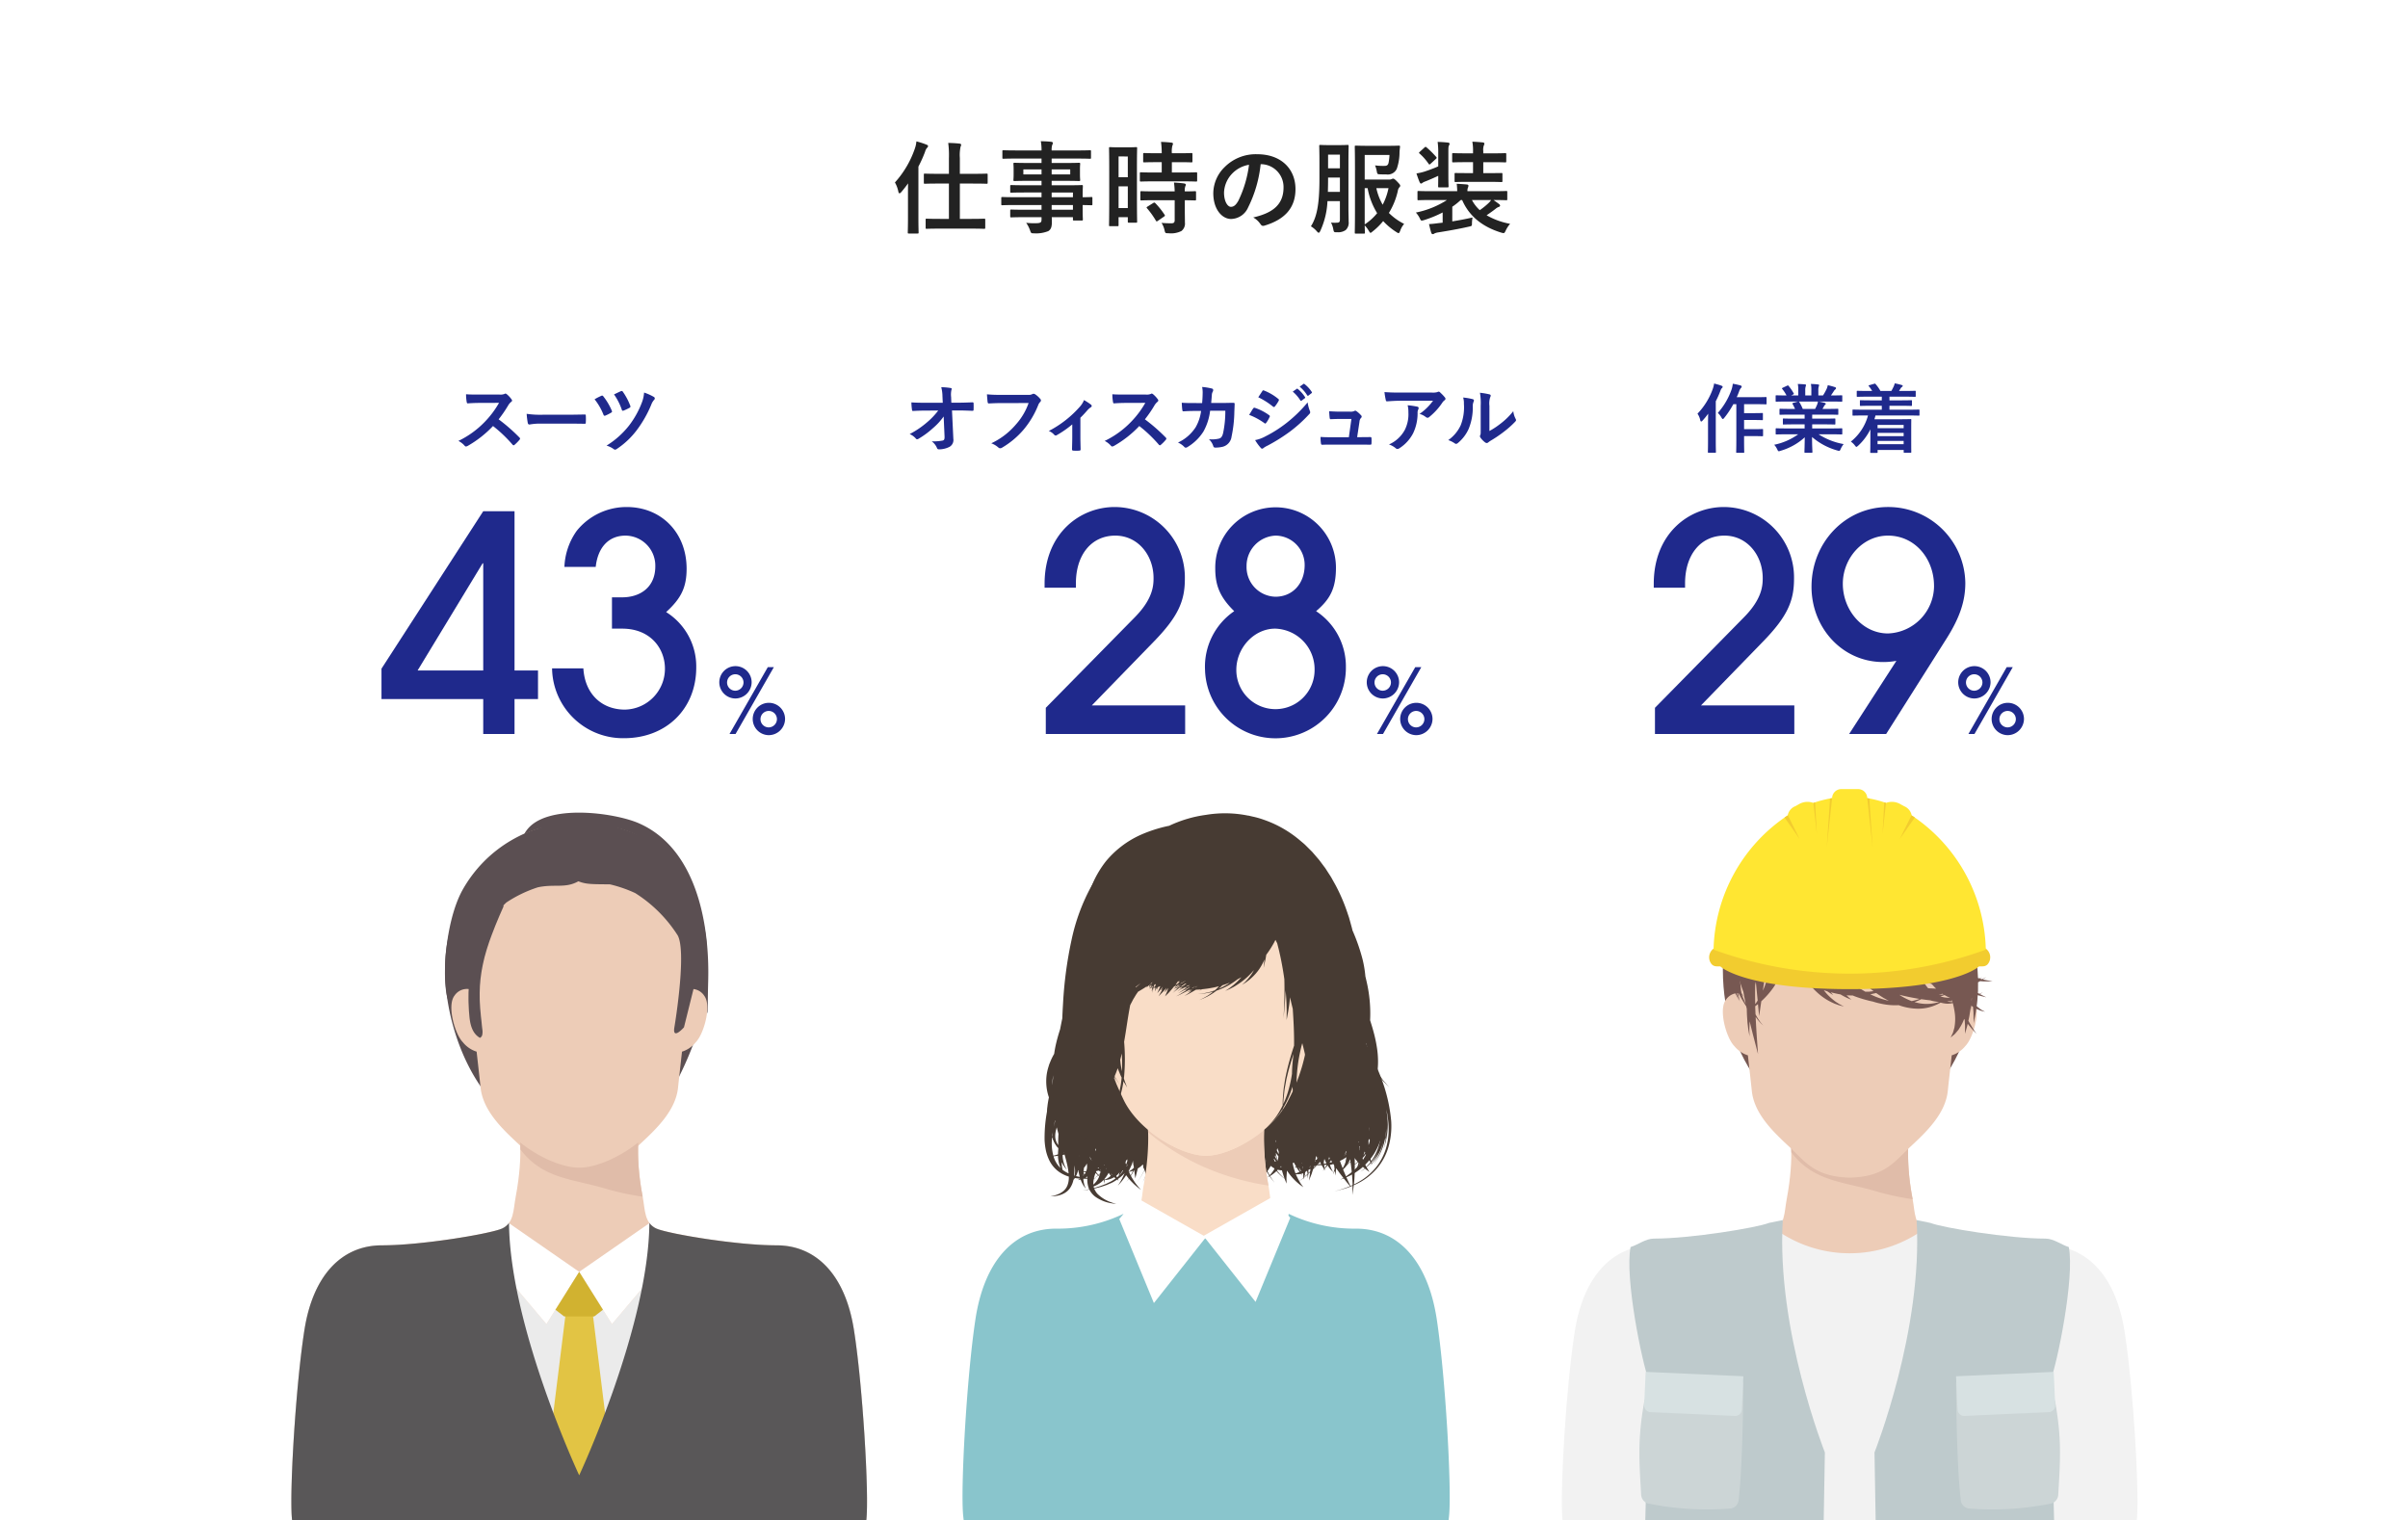 <svg xmlns="http://www.w3.org/2000/svg" xmlns:xlink="http://www.w3.org/1999/xlink" width="480" height="303" viewBox="0 0 480 303"><defs><clipPath id="a"><rect width="480" height="303" transform="translate(820 1499.012)" fill="none"/></clipPath></defs><g transform="translate(-820 -5365)"><rect width="480" height="303" transform="translate(820 5365)" fill="#fff"/><g transform="translate(0 3865.988)" style="isolation:isolate"><g style="isolation:isolate"><path d="M1000.992,1537.7c0-.64,0-1.4.02-2.14-.439.62-.9,1.2-1.36,1.74q-.21.242-.361.241c-.1,0-.179-.12-.219-.341a6.082,6.082,0,0,0-.681-1.82,19.435,19.435,0,0,0,3.981-6.782,5.647,5.647,0,0,0,.3-1.4,14.529,14.529,0,0,1,2,.641c.221.08.32.159.32.3a.48.48,0,0,1-.219.361,2.022,2.022,0,0,0-.38.78,25.482,25.482,0,0,1-1.32,2.94V1542.3c0,1.96.04,2.941.04,3.04,0,.2-.021.221-.241.221h-1.68c-.22,0-.241-.02-.241-.221,0-.119.041-1.08.041-3.04Zm6.442,6.882c-1.942,0-2.6.04-2.721.04-.18,0-.2-.02-.2-.24v-1.561c0-.2.02-.22.2-.22.119,0,.779.04,2.721.04h1.72V1535.6h-2.04c-1.961,0-2.622.04-2.741.04-.2,0-.22-.02-.22-.24v-1.56c0-.2.019-.22.22-.22.119,0,.78.04,2.741.04h2.04v-3.121a18.592,18.592,0,0,0-.14-3.041c.779.02,1.58.06,2.26.14.2.02.32.12.32.22a1.036,1.036,0,0,1-.119.4,7.966,7.966,0,0,0-.141,2.241v3.161h2.58c1.961,0,2.641-.04,2.742-.04.2,0,.219.019.219.22v1.56c0,.22-.019.24-.219.24-.1,0-.781-.04-2.742-.04h-2.58v7.041h2.121c1.92,0,2.58-.04,2.7-.04.22,0,.24.021.24.22v1.561c0,.22-.02.24-.24.24-.12,0-.78-.04-2.7-.04Z" fill="#222"/><path d="M1022.252,1539.88c-1.74,0-2.341.04-2.461.04-.179,0-.2-.02-.2-.22v-1.2c0-.2.021-.221.2-.221.12,0,.721.04,2.461.04h5.362v-.939h-3.3c-1.942,0-2.6.04-2.721.04-.2,0-.221-.021-.221-.2v-1.1c0-.2.021-.22.221-.22.119,0,.779.04,2.721.04h3.3v-.881h-2.582c-1.959,0-2.661.04-2.78.04-.22,0-.24-.019-.24-.239,0-.12.04-.381.04-1.041v-1.08c0-.66-.04-.92-.04-1.04,0-.22.02-.24.24-.24.119,0,.821.04,2.78.04h2.582v-.88h-5.041c-1.8,0-2.421.04-2.541.04-.2,0-.221-.021-.221-.22v-1.261c0-.2.02-.219.221-.219.12,0,.74.04,2.541.04h5.041a9.561,9.561,0,0,0-.141-1.841c.74.02,1.381.04,2.08.12.181.021.32.1.32.22a.794.794,0,0,1-.119.381,3.087,3.087,0,0,0-.121,1.12h5.082c1.8,0,2.42-.04,2.54-.04.2,0,.22.019.22.219v1.261c0,.2-.02.22-.22.22-.12,0-.74-.04-2.54-.04h-5.082v.88h2.661c1.96,0,2.66-.04,2.8-.04.2,0,.221.02.221.24,0,.12-.04.38-.04,1.04v1.08c0,.66.04.921.04,1.041,0,.22-.02.239-.221.239-.14,0-.84-.04-2.8-.04h-2.661v.881h3.241c1.96,0,2.661-.04,2.761-.04.2,0,.22.02.22.22,0,.12-.04.6-.04,1.74v.46c1.179,0,1.64-.04,1.74-.04.18,0,.2.02.2.221v1.2c0,.2-.02.22-.2.22-.1,0-.561-.02-1.74-.04v1.02c0,1.2.04,1.721.04,1.84,0,.2-.021.221-.22.221h-1.541c-.2,0-.22-.021-.22-.221v-.44h-4.22c.02.361.02.7.02,1,0,.92-.181,1.46-.721,1.781a6.475,6.475,0,0,1-2.82.44c-.6,0-.6-.02-.8-.58a6.41,6.41,0,0,0-.779-1.52,13.785,13.785,0,0,0,2.02.08c.86-.021,1.041-.161,1.041-.741v-.46h-3.282c-1.961,0-2.621.04-2.74.04-.2,0-.221-.02-.221-.24v-1.08c0-.221.021-.24.221-.24.119,0,.779.04,2.74.04h3.282v-.94Zm5.362-6.1v-1h-3.622v1Zm5.72-1h-3.7v1h3.7Zm-3.7,4.6v.939h4.241v-.939Zm4.241,3.44v-.94h-4.241v.94Z" fill="#222"/><path d="M1046.633,1537.179c0,4.981.04,5.881.04,6,0,.2-.02.22-.22.22h-1.441c-.18,0-.2-.019-.2-.22v-.88h-1.841v1.581c0,.2-.021.219-.2.219h-1.481c-.2,0-.219-.019-.219-.219,0-.121.04-1.141.04-6.162v-4.361c0-3.62-.04-4.681-.04-4.8,0-.2.02-.219.219-.219.141,0,.521.04,1.721.04h1.721c1.2,0,1.58-.04,1.72-.04.2,0,.22.019.22.219,0,.12-.04,1.1-.04,4.041Zm-3.661-6.981v4.141h1.841V1530.2Zm1.841,10.282v-4.321h-1.841v4.321Zm5.32-5.321c-1.9,0-2.56.04-2.68.04-.22,0-.24-.021-.24-.24v-1.38c0-.2.02-.221.24-.221.12,0,.78.04,2.68.04h1.441v-2.06h-.941c-1.779,0-2.4.04-2.519.04-.221,0-.241-.02-.241-.22v-1.4c0-.219.02-.24.241-.24.119,0,.74.04,2.519.04h.941a16.9,16.9,0,0,0-.14-2.259c.78.019,1.32.059,2.06.139.2.02.321.1.321.2a1.124,1.124,0,0,1-.12.42,4.6,4.6,0,0,0-.1,1.5h1.341c1.82,0,2.421-.04,2.54-.04.2,0,.221.021.221.24v1.4c0,.2-.021.22-.221.22-.119,0-.72-.04-2.54-.04h-1.341v2.06h2.121c1.9,0,2.561-.04,2.68-.04.22,0,.24.021.24.221v1.38c0,.219-.02.24-.24.24-.119,0-.78-.04-2.68-.04Zm.08,3.761c-1.9,0-2.54.04-2.66.04-.22,0-.24-.021-.24-.22v-1.4c0-.2.02-.22.24-.22.12,0,.76.04,2.66.04h3.942a14.828,14.828,0,0,0-.141-1.76c.761.04,1.48.1,2.021.18.22.04.34.12.34.219a.685.685,0,0,1-.1.341,2.529,2.529,0,0,0-.1,1.02c1.36,0,1.9-.04,2-.04.219,0,.239.02.239.22v1.4c0,.2-.02.22-.239.22-.1,0-.641-.021-2-.04v1.98c0,.92.021,1.78.021,2.46a1.86,1.86,0,0,1-.7,1.7,4.609,4.609,0,0,1-2.6.44c-.6,0-.621,0-.761-.6a4.434,4.434,0,0,0-.6-1.461c.7.061,1.3.08,1.961.08.481,0,.661-.16.661-.62v-3.98Zm-.34.56c.2-.12.26-.12.42.02a15.929,15.929,0,0,1,1.841,2.3c.12.18.1.241-.1.38l-1.219.84c-.12.08-.181.12-.24.12s-.1-.04-.16-.139a16.7,16.7,0,0,0-1.76-2.461c-.14-.16-.14-.22.1-.361Z" fill="#222"/><path d="M1071.293,1531.738a25.038,25.038,0,0,1-2.5,8.622,3.8,3.8,0,0,1-3.4,2.3c-1.761,0-3.541-1.881-3.541-5.142a7.368,7.368,0,0,1,2.261-5.2,8.749,8.749,0,0,1,6.5-2.561c4.8,0,7.622,2.961,7.622,6.942,0,3.721-2.1,6.061-6.162,7.282-.419.119-.6.039-.861-.36a4.226,4.226,0,0,0-1.4-1.261c3.38-.8,6.041-2.2,6.041-5.981a4.544,4.544,0,0,0-4.482-4.641Zm-5.74,1.94a5.759,5.759,0,0,0-1.561,3.7c0,1.839.741,2.86,1.361,2.86.52,0,.96-.26,1.5-1.221a22.858,22.858,0,0,0,2.12-7.161A6.023,6.023,0,0,0,1065.553,1533.678Z" fill="#222"/><path d="M1088.793,1540.42c0,.94.039,1.961.039,2.76a1.974,1.974,0,0,1-.58,1.681,2.577,2.577,0,0,1-1.7.439c-.621.021-.66.021-.781-.6a4.271,4.271,0,0,0-.459-1.32,8.678,8.678,0,0,0,1.24.019c.439-.019.539-.2.539-.64V1539.1h-2.48a15.808,15.808,0,0,1-1.44,5.962c-.121.239-.2.34-.32.34-.08,0-.18-.08-.34-.26a4.827,4.827,0,0,0-1.2-1.02c1.1-1.74,1.7-4.081,1.7-9.422v-3.281c0-2.08-.041-3.161-.041-3.281,0-.219.02-.24.24-.24.121,0,.481.04,1.721.04h1.94c1.22,0,1.6-.04,1.721-.04.22,0,.239.021.239.24,0,.12-.039,1.2-.039,3.281Zm-1.7-3.161v-2.86h-2.359v.319c0,.941-.021,1.781-.041,2.541Zm-2.359-7.421v2.72h2.359v-2.72Zm12.142,4.96a.961.961,0,0,0,.539-.1.851.851,0,0,1,.3-.08c.14,0,.359.139.8.6s.6.641.6.8a.417.417,0,0,1-.16.32,1.347,1.347,0,0,0-.32.74,14.337,14.337,0,0,1-1.78,4.381,11.608,11.608,0,0,0,3.04,2.18,4.143,4.143,0,0,0-.78,1.361c-.14.32-.2.48-.339.48-.1,0-.221-.08-.442-.22a13.315,13.315,0,0,1-2.619-2.18,13.068,13.068,0,0,1-2.121,2.08c-.2.16-.3.26-.4.26s-.18-.14-.36-.42a5.413,5.413,0,0,0-.8-1.06c.02.859.04,1.359.04,1.42,0,.2-.02.22-.219.22h-1.561c-.22,0-.24-.02-.24-.22,0-.14.04-1.46.04-4.2V1532.5c0-2.741-.04-4.1-.04-4.241,0-.2.02-.22.24-.22.12,0,.96.04,2.58.04h3.581c1.681,0,2.261-.04,2.381-.04.2,0,.239.04.239.24-.039.32-.08.7-.1,1.021a10.172,10.172,0,0,1-.54,3.34,1.972,1.972,0,0,1-2.081,1.14c-.42,0-.82,0-1.2-.02-.6-.019-.6-.019-.721-.64a5.215,5.215,0,0,0-.34-1.14,12.463,12.463,0,0,0,1.82.1c.52,0,.721-.12.861-.54a9.876,9.876,0,0,0,.2-1.64h-4.942v4.9Zm-4.842,8.943a10.724,10.724,0,0,0,2.481-2.241,14.216,14.216,0,0,1-1.9-4.981h-.581Zm2.321-7.222a11.5,11.5,0,0,0,1.261,3.3,12.248,12.248,0,0,0,1.16-3.3Z" fill="#222"/><path d="M1109.492,1543.14c1.221-.2,2.581-.439,4.041-.78a6.706,6.706,0,0,0-.119,1.28c-.02.42-.02.42-.66.561-2,.46-4.221.84-6.1,1.139a2.561,2.561,0,0,0-.741.221.437.437,0,0,1-.3.12c-.14,0-.241-.06-.321-.28-.16-.54-.3-1.141-.44-1.721.84-.04,1.42-.139,2.14-.219l.581-.061v-2.04a22.928,22.928,0,0,1-3.7,1.521,2.157,2.157,0,0,1-.459.1c-.18,0-.24-.12-.42-.5a4.813,4.813,0,0,0-.76-1.1,18.059,18.059,0,0,0,6.2-2.5h-3.181c-1.78,0-2.381.04-2.5.04-.18,0-.2-.021-.2-.22v-1.4c0-.2.021-.22.2-.22.119,0,.72.04,2.5.04h5.221a13.546,13.546,0,0,0-.1-1.48c.721.039,1.34.079,2,.14.261.019.34.14.34.24a1.186,1.186,0,0,1-.119.44,1.665,1.665,0,0,0-.08.66h5.221c1.781,0,2.38-.04,2.5-.04.2,0,.219.02.219.22v1.4c0,.2-.019.22-.219.22-.121,0-.72-.04-2.5-.04h-.039c.419.28.779.54,1.139.82a.379.379,0,0,1,.181.3c0,.14-.121.219-.261.259a1.96,1.96,0,0,0-.64.381c-.56.44-1.14.84-1.781,1.281a14.379,14.379,0,0,0,4.682,1.7,5.885,5.885,0,0,0-.881,1.36c-.26.56-.3.56-.88.4-3.8-1.161-6.421-3.321-7.8-6.5h-.279a13.967,13.967,0,0,1-1.682,1.339Zm-2.8-13.562a15.34,15.34,0,0,0-.12-2.28c.74.019,1.4.059,2.08.139.16.02.3.1.3.2a.764.764,0,0,1-.121.38c-.119.22-.119.481-.119,1.521v4.341c0,1.46.04,2.14.04,2.26,0,.2-.02.22-.2.22h-1.68c-.2,0-.2-.02-.2-.22,0-.12.021-.76.021-2.081-.8.38-1.72.781-2.521,1.1a2.4,2.4,0,0,0-.6.28.482.482,0,0,1-.321.16c-.1,0-.179-.1-.26-.26-.22-.5-.441-1.14-.64-1.76a10.607,10.607,0,0,0,1.66-.381c.94-.319,1.82-.64,2.681-1.02Zm-2.742-1.16c.181-.161.221-.181.4-.04a19.228,19.228,0,0,1,1.94,1.92c.14.18.12.22-.079.4l-1.021.94c-.119.1-.18.16-.26.16-.06,0-.1-.06-.16-.14a11.069,11.069,0,0,0-1.8-2.04c-.16-.12-.14-.181.06-.361Zm8.7,6.84c-1.762,0-2.342.04-2.461.04-.221,0-.241-.019-.241-.219v-1.38c0-.2.02-.2.241-.2.119,0,.7.019,2.461.019h.979v-2.18h-1.3c-1.861,0-2.521.04-2.64.04-.2,0-.221-.02-.221-.22v-1.38c0-.221.019-.24.221-.24.119,0,.779.04,2.64.04h1.3v-.4a9.539,9.539,0,0,0-.14-1.92c.78.02,1.4.081,2.08.14.2.02.321.12.321.22a.75.75,0,0,1-.1.36,2.51,2.51,0,0,0-.121,1.141v.46h1.721c1.86,0,2.52-.04,2.64-.04.2,0,.221.019.221.24v1.38c0,.2-.02.22-.221.22-.12,0-.78-.04-2.64-.04h-1.721v2.18h1.1c1.78,0,2.36-.019,2.48-.019.22,0,.24,0,.24.2v1.38c0,.2-.02.219-.24.219-.12,0-.7-.04-2.48-.04Zm.759,3.622a7.314,7.314,0,0,0,1.561,2.02,13.992,13.992,0,0,0,1.76-1.42,3.134,3.134,0,0,0,.5-.6Z" fill="#222"/></g></g><g transform="translate(0 3865.988)"><path d="M916.324,1645.314v-6.96H896.045v-6.06l20.279-31.378h6.241v31.738h4.679v5.7h-4.679v6.96Zm0-34.019h-.12l-12.959,21.359h13.079Z" fill="#1f298c"/><path d="M941.987,1624.315v-6.24h2.04c3.479,0,6.6-1.92,6.6-6.18a5.994,5.994,0,0,0-5.94-6.12c-3.36,0-5.52,2.34-5.94,6.24h-6.239a13.251,13.251,0,0,1,2.459-7.2,12.742,12.742,0,0,1,9.96-4.74c6.9,0,11.939,5.1,11.939,12.3,0,3.84-1.2,6-4.08,8.64a12.769,12.769,0,0,1,6,11.039c0,8.22-5.939,14.1-14.4,14.1a14.135,14.135,0,0,1-14.339-13.919h6.239c.3,5.1,3.661,8.22,8.28,8.22a8.132,8.132,0,0,0,7.98-8.16c0-4.02-2.88-7.979-8.519-7.979Z" fill="#1f298c"/><path d="M966.571,1638.237a3.223,3.223,0,1,1,3.258-3.223A3.262,3.262,0,0,1,966.571,1638.237Zm1.638-3.223a1.639,1.639,0,1,0-1.638,1.675A1.656,1.656,0,0,0,968.209,1635.014Zm-2.791,10.3,7.634-13.324h1.207l-7.635,13.324Zm7.815.234a3.223,3.223,0,1,1,3.258-3.223A3.262,3.262,0,0,1,973.233,1645.548Zm1.638-3.223a1.639,1.639,0,1,0-1.638,1.674A1.656,1.656,0,0,0,974.871,1642.325Z" fill="#1f298c"/><path d="M919.559,1577.659a2.206,2.206,0,0,0,1.035-.134.249.249,0,0,1,.165-.061.5.5,0,0,1,.255.121,5.462,5.462,0,0,1,.975,1.049.315.315,0,0,1-.12.5,2.747,2.747,0,0,0-.555.66,23.868,23.868,0,0,1-1.92,2.8,35.273,35.273,0,0,1,4.155,3.63.341.341,0,0,1,.12.21.372.372,0,0,1-.1.225,8.037,8.037,0,0,1-1.005,1.02.259.259,0,0,1-.18.09.306.306,0,0,1-.21-.12,27.3,27.3,0,0,0-3.9-3.72,21.578,21.578,0,0,1-5.039,3.96.955.955,0,0,1-.346.12.335.335,0,0,1-.255-.135,4.1,4.1,0,0,0-1.26-.975,18.22,18.22,0,0,0,5.28-3.825,18.418,18.418,0,0,0,2.82-3.764l-3.87.014c-.779,0-1.56.031-2.369.091-.12.014-.165-.091-.2-.256a8.738,8.738,0,0,1-.134-1.559c.809.059,1.559.059,2.534.059Z" fill="#1f298c"/><path d="M927.755,1583.449a11.943,11.943,0,0,0-2.205.181c-.18,0-.3-.091-.345-.316a16.078,16.078,0,0,1-.224-1.815,19.146,19.146,0,0,0,3.239.18h4.83c1.14,0,2.295-.029,3.45-.045.225-.015.27.03.27.21a11.084,11.084,0,0,1,0,1.411c0,.179-.06.239-.27.224-1.125-.015-2.235-.03-3.344-.03Z" fill="#1f298c"/><path d="M939.857,1577.915a.279.279,0,0,1,.405.1,12.055,12.055,0,0,1,1.68,2.835.562.562,0,0,1,.06.194c0,.09-.06.15-.18.226a9.191,9.191,0,0,1-1.155.585c-.225.089-.315-.016-.39-.226a11.91,11.91,0,0,0-1.755-3.029A11.547,11.547,0,0,1,939.857,1577.915Zm10.5.224a.348.348,0,0,1,.165.3.369.369,0,0,1-.12.254,2.962,2.962,0,0,0-.585.991,23.253,23.253,0,0,1-2.91,5.1,16.169,16.169,0,0,1-3.96,3.72.633.633,0,0,1-.345.135.437.437,0,0,1-.255-.1,4.6,4.6,0,0,0-1.44-.705,17.225,17.225,0,0,0,4.455-3.96,18.038,18.038,0,0,0,2.594-4.65,6.763,6.763,0,0,0,.436-1.964A10.783,10.783,0,0,1,950.357,1578.139Zm-6.585-1.154a.277.277,0,0,1,.389.12,12.415,12.415,0,0,1,1.471,2.775.292.292,0,0,1-.15.419,10.045,10.045,0,0,1-1.14.54c-.24.09-.33.061-.4-.18a12.02,12.02,0,0,0-1.545-3.029C942.842,1577.42,943.322,1577.179,943.772,1576.985Z" fill="#1f298c"/></g><g transform="translate(0 3865.988)"><path d="M1028.465,1645.314v-5.22l17.758-18.059c3.6-3.66,3.721-6.3,3.721-7.8,0-4.56-3.12-8.46-7.62-8.46-4.74,0-7.859,3.78-7.859,9.54v.84h-6.24v-.78c0-10.02,7.019-15.3,13.978-15.3a14.038,14.038,0,0,1,13.981,14.34c0,4.38-1.32,7.5-6.24,12.539l-12.3,12.66h18.6v5.7Z" fill="#1f298c"/><path d="M1088.283,1632.054a14.042,14.042,0,0,1-28.078.48,13.4,13.4,0,0,1,5.819-11.7c-2.879-2.82-3.78-5.16-3.78-8.52a12.03,12.03,0,1,1,24.059-.18c0,4.14-1.139,6.3-3.959,8.7A13.168,13.168,0,0,1,1088.283,1632.054Zm-6.24.54a8.1,8.1,0,0,0-7.859-8.279c-4.2,0-7.74,3.839-7.74,8.219a7.8,7.8,0,1,0,15.6.06Zm-1.978-20.939a5.838,5.838,0,0,0-5.821-5.88,6.04,6.04,0,0,0-5.759,6.12,5.9,5.9,0,0,0,5.759,6.06C1077.664,1617.955,1080.065,1615.315,1080.065,1611.655Z" fill="#1f298c"/><path d="M1095.629,1638.237a3.223,3.223,0,1,1,3.26-3.223A3.262,3.262,0,0,1,1095.629,1638.237Zm1.639-3.223a1.639,1.639,0,1,0-1.639,1.675A1.656,1.656,0,0,0,1097.268,1635.014Zm-2.791,10.3,7.635-13.324h1.207l-7.635,13.324Zm7.814.234a3.223,3.223,0,1,1,3.26-3.223A3.262,3.262,0,0,1,1102.291,1645.548Zm1.639-3.223a1.639,1.639,0,1,0-1.639,1.674A1.656,1.656,0,0,0,1103.93,1642.325Z" fill="#1f298c"/><path d="M1008.106,1582.025a12.391,12.391,0,0,1-2.116,2.309,16.868,16.868,0,0,1-2.834,2.1.632.632,0,0,1-.345.135.313.313,0,0,1-.255-.15,3.394,3.394,0,0,0-1.23-.885,17.676,17.676,0,0,0,3.495-2.37,14.458,14.458,0,0,0,2.205-2.325l-2.625.016c-.78,0-1.62.029-2.4.074-.136.015-.195-.09-.21-.255a13.359,13.359,0,0,1-.12-1.455c.9.06,1.785.076,2.685.076h3.57l-.061-1.335a7.468,7.468,0,0,0-.24-1.77,13.012,13.012,0,0,1,1.891.165c.149.029.194.089.194.18a.829.829,0,0,1-.059.224,4.23,4.23,0,0,0-.06,1.38l.045,1.14h1.3c1.049,0,1.8-.029,2.91-.075.149,0,.224.075.224.18.015.42.015.886,0,1.306a.19.19,0,0,1-.21.21c-1.094-.045-1.95-.076-2.879-.076h-1.215l.269,5.64a1.577,1.577,0,0,1-.719,1.59,4.6,4.6,0,0,1-2.071.525c-.284,0-.389-.06-.465-.255a3.04,3.04,0,0,0-1.049-1.335,10.755,10.755,0,0,0,2.115-.15c.345-.075.465-.225.434-.885Z" fill="#1f298c"/><path d="M1019.627,1579.355c-.975,0-1.83.045-2.474.074-.2.015-.256-.09-.286-.3-.044-.3-.1-1.081-.135-1.516a26.013,26.013,0,0,0,2.88.1h5.355a1.426,1.426,0,0,0,.825-.15.431.431,0,0,1,.225-.06.737.737,0,0,1,.285.076,4.608,4.608,0,0,1,1.095.989.379.379,0,0,1,.1.256.508.508,0,0,1-.211.374,1.8,1.8,0,0,0-.344.586,17.652,17.652,0,0,1-2.911,4.874,16.8,16.8,0,0,1-4.259,3.57.726.726,0,0,1-.4.135.526.526,0,0,1-.375-.165,4.461,4.461,0,0,0-1.4-.825,14.507,14.507,0,0,0,4.905-3.749,12.634,12.634,0,0,0,2.535-4.275Z" fill="#1f298c"/><path d="M1035.36,1586.119c0,.72.029,1.68.045,2.445.014.18-.076.255-.255.27a8.2,8.2,0,0,1-1.215,0c-.165-.015-.256-.09-.24-.27.014-.855.045-1.6.045-2.4V1583.6a20.07,20.07,0,0,1-3.106,2.16.33.33,0,0,1-.194.06.413.413,0,0,1-.3-.15,2.619,2.619,0,0,0-1.08-.75,21.363,21.363,0,0,0,6.224-4.874,4.245,4.245,0,0,0,.795-1.29,12.218,12.218,0,0,1,1.38.9.41.41,0,0,1,.165.27.345.345,0,0,1-.224.286,3.784,3.784,0,0,0-.676.614c-.39.451-.84.945-1.364,1.455Z" fill="#1f298c"/><path d="M1048.386,1577.659a2.2,2.2,0,0,0,1.035-.134.251.251,0,0,1,.165-.061.5.5,0,0,1,.255.121,5.43,5.43,0,0,1,.975,1.049.407.407,0,0,1,.075.2.415.415,0,0,1-.194.3,2.728,2.728,0,0,0-.556.66,23.735,23.735,0,0,1-1.92,2.8,35.268,35.268,0,0,1,4.155,3.63.341.341,0,0,1,.12.21.372.372,0,0,1-.1.225,8.037,8.037,0,0,1-1.005,1.02.259.259,0,0,1-.18.09.308.308,0,0,1-.21-.12,27.19,27.19,0,0,0-3.9-3.72,21.557,21.557,0,0,1-5.039,3.96.955.955,0,0,1-.346.12.337.337,0,0,1-.255-.135,4.1,4.1,0,0,0-1.259-.975,18.227,18.227,0,0,0,5.279-3.825,18.418,18.418,0,0,0,2.82-3.764l-3.87.014c-.779,0-1.56.031-2.369.091-.12.014-.165-.091-.195-.256a8.631,8.631,0,0,1-.135-1.559c.809.059,1.559.059,2.534.059Z" fill="#1f298c"/><path d="M1059.629,1579.355c.061-.736.091-1.216.106-2.025a5.708,5.708,0,0,0-.106-1.185,11.522,11.522,0,0,1,1.95.315.309.309,0,0,1,.255.315.666.666,0,0,1-.075.285,1.385,1.385,0,0,0-.194.7c-.045.479-.061.84-.135,1.574h2.279c.691,0,1.4-.029,2.085-.029.24,0,.316.045.316.21,0,.194-.031.795-.061,1.59a25.405,25.405,0,0,1-.555,4.934,2.388,2.388,0,0,1-1.769,2.025,6.351,6.351,0,0,1-1.516.165.364.364,0,0,1-.359-.3,3.149,3.149,0,0,0-.87-1.365,6.125,6.125,0,0,0,2.04-.135c.4-.135.6-.375.779-1.05a20.948,20.948,0,0,0,.45-4.5h-3.029a11.179,11.179,0,0,1-1.335,4.155,9.674,9.674,0,0,1-3.181,3.09.68.68,0,0,1-.344.12.387.387,0,0,1-.286-.15,3.821,3.821,0,0,0-1.259-.87,8.356,8.356,0,0,0,3.525-3.06,8.713,8.713,0,0,0,1.079-3.24h-1.349c-.736,0-1.455.031-2.161.076-.149.014-.21-.076-.224-.255-.061-.361-.09-.9-.12-1.455.945.06,1.62.06,2.49.06Z" fill="#1f298c"/><path d="M1069.8,1580.434c.074-.1.149-.179.284-.15a10.372,10.372,0,0,1,2.88,1.471c.106.074.165.134.165.224a.435.435,0,0,1-.059.165,6.06,6.06,0,0,1-.661,1.14c-.075.09-.134.15-.2.15a.294.294,0,0,1-.18-.09,13.112,13.112,0,0,0-3.029-1.634C1069.38,1581.11,1069.619,1580.674,1069.8,1580.434Zm2.43,5.565a25.123,25.123,0,0,0,4.109-2.595,27.262,27.262,0,0,0,4.32-4.185,7.485,7.485,0,0,0,.435,1.681.728.728,0,0,1,.075.284.466.466,0,0,1-.165.345,27.944,27.944,0,0,1-3.809,3.465,34.831,34.831,0,0,1-4.486,2.82,4.954,4.954,0,0,0-.869.51.334.334,0,0,1-.24.12.384.384,0,0,1-.3-.18,9.414,9.414,0,0,1-1.11-1.53A6.937,6.937,0,0,0,1072.23,1586Zm-.615-9.014c.1-.18.2-.21.375-.121a10.263,10.263,0,0,1,2.82,1.665.239.239,0,0,1,.12.2.371.371,0,0,1-.061.2,6.416,6.416,0,0,1-.764,1.125.169.169,0,0,1-.151.089.384.384,0,0,1-.224-.1,14.482,14.482,0,0,0-2.91-1.844C1071.074,1577.8,1071.36,1577.375,1071.615,1576.985Zm6.87-.465c.074-.06.134-.045.224.029a6.928,6.928,0,0,1,1.425,1.605.151.151,0,0,1-.045.241l-.63.465a.157.157,0,0,1-.255-.045,7.442,7.442,0,0,0-1.514-1.741Zm1.335-.975c.089-.06.134-.045.224.03a6.246,6.246,0,0,1,1.425,1.545.173.173,0,0,1-.045.27l-.6.465a.153.153,0,0,1-.254-.045,7.121,7.121,0,0,0-1.5-1.725Z" fill="#1f298c"/><path d="M1091.23,1586.149c.6,0,1.26-.015,1.83-.015.255-.015.315.03.33.27.015.285.015.66,0,.945s-.061.3-.285.3c-.675,0-1.4-.015-2.085-.015h-5.52c-.615,0-1.2,0-1.935.03-.164,0-.225-.075-.255-.3a7.678,7.678,0,0,1-.074-1.26c.854.06,1.409.06,2.159.06h3.48l.51-3.645h-2.415c-.585,0-1.26.03-1.649.046-.181.014-.241-.031-.271-.286-.045-.315-.075-.794-.1-1.29,1,.045,1.454.076,2.084.076h2.07a1.818,1.818,0,0,0,.885-.136.28.28,0,0,1,.165-.06.467.467,0,0,1,.225.091,5.167,5.167,0,0,1,.915.824.337.337,0,0,1,0,.54,1.191,1.191,0,0,0-.3.75l-.465,3.075Z" fill="#1f298c"/><path d="M1099.168,1578.889c-.855,0-1.77.06-2.655.12-.18.016-.24-.089-.27-.225a14.043,14.043,0,0,1-.27-1.619c1.02.074,1.845.1,3.045.1h6.434a3.152,3.152,0,0,0,1.036-.091,1.136,1.136,0,0,1,.285-.1.51.51,0,0,1,.344.21,7.548,7.548,0,0,1,.9.946.43.43,0,0,1,.12.27.393.393,0,0,1-.21.315,1.864,1.864,0,0,0-.405.435,12.753,12.753,0,0,1-2.64,2.894.43.43,0,0,1-.315.135.6.6,0,0,1-.361-.149,3.446,3.446,0,0,0-1.244-.616,10.687,10.687,0,0,0,2.685-2.625Zm.84,5.85a6.936,6.936,0,0,0,.734-3.54,5.415,5.415,0,0,0-.149-1.409,16.5,16.5,0,0,1,1.935.284c.2.045.254.15.254.286a.616.616,0,0,1-.074.27,1.365,1.365,0,0,0-.135.614,9.169,9.169,0,0,1-.885,4.125,7.808,7.808,0,0,1-2.73,2.985.755.755,0,0,1-.42.15.424.424,0,0,1-.3-.135,4.22,4.22,0,0,0-1.365-.765A6.642,6.642,0,0,0,1100.008,1584.739Z" fill="#1f298c"/><path d="M1113.565,1578.574c.255.076.284.256.194.466a2.157,2.157,0,0,0-.18,1.019,11.243,11.243,0,0,1-.809,4.41,7.742,7.742,0,0,1-2.131,2.82.677.677,0,0,1-.39.2.513.513,0,0,1-.285-.12,5.3,5.3,0,0,0-1.274-.63,7.435,7.435,0,0,0,2.489-2.985,9.783,9.783,0,0,0,.631-4.244,4.011,4.011,0,0,0-.151-1.261A12.4,12.4,0,0,1,1113.565,1578.574Zm3.329,6.345a15.331,15.331,0,0,0,2.13-1.394,14.445,14.445,0,0,0,2.625-2.551,4.322,4.322,0,0,0,.465,1.515.777.777,0,0,1,.09.255c0,.1-.06.21-.225.375a18.963,18.963,0,0,1-2.22,1.965,24.911,24.911,0,0,1-2.67,1.8,4.89,4.89,0,0,0-.434.315.481.481,0,0,1-.3.12.64.64,0,0,1-.315-.12,4.356,4.356,0,0,1-.9-.915.6.6,0,0,1-.135-.315.453.453,0,0,1,.061-.225c.1-.2.09-.375.09-1.14v-4.695a11.905,11.905,0,0,0-.151-2.61,14.663,14.663,0,0,1,1.875.315c.195.045.27.136.27.256a.97.97,0,0,1-.119.374,4.125,4.125,0,0,0-.136,1.665Z" fill="#1f298c"/></g><g transform="translate(0 3865.988)"><path d="M1149.893,1645.314v-5.22l17.759-18.059c3.6-3.66,3.72-6.3,3.72-7.8,0-4.56-3.12-8.46-7.62-8.46-4.74,0-7.859,3.78-7.859,9.54v.84h-6.24v-.78c0-10.02,7.019-15.3,13.979-15.3a14.037,14.037,0,0,1,13.98,14.34c0,4.38-1.321,7.5-6.24,12.539l-12.3,12.66h18.6v5.7Z" fill="#1f298c"/><path d="M1188.6,1645.314l9.419-14.58a14.256,14.256,0,0,1-2.64.24c-8.16,0-14.279-6.84-14.279-15,0-8.88,6.779-15.9,15.239-15.9a15.359,15.359,0,0,1,15.419,15.12c0,3.42-.96,6.72-3.779,11.159l-12,18.96Zm16.919-29.519c0-5.4-3.781-10.02-9.18-10.02-5.04,0-9,4.5-9,9.6,0,5.219,3.9,9.9,9,9.9A9.523,9.523,0,0,0,1205.524,1615.8Z" fill="#1f298c"/><path d="M1213.53,1638.237a3.223,3.223,0,1,1,3.258-3.223A3.262,3.262,0,0,1,1213.53,1638.237Zm1.638-3.223a1.639,1.639,0,1,0-1.638,1.675A1.656,1.656,0,0,0,1215.168,1635.014Zm-2.791,10.3,7.634-13.324h1.207l-7.635,13.324Zm7.815.234a3.223,3.223,0,1,1,3.258-3.223A3.263,3.263,0,0,1,1220.192,1645.548Zm1.638-3.223a1.639,1.639,0,1,0-1.638,1.674A1.656,1.656,0,0,0,1221.83,1642.325Z" fill="#1f298c"/><path d="M1160.471,1583.36c0-.556.016-1.23.031-1.891a14.683,14.683,0,0,1-1.125,1.38c-.1.12-.195.18-.256.18-.089,0-.15-.075-.195-.254a3.627,3.627,0,0,0-.555-1.306,13.82,13.82,0,0,0,3.045-4.934,5.361,5.361,0,0,0,.27-1.08c.541.15,1.035.27,1.455.435.182.074.24.135.24.224,0,.1-.029.165-.15.27-.1.091-.18.21-.33.631a20.792,20.792,0,0,1-.885,1.979v7.815c0,1.47.031,2.205.031,2.28,0,.15-.015.165-.166.165h-1.275c-.149,0-.164-.015-.164-.165,0-.09.029-.81.029-2.28Zm5.041-3.781a17.463,17.463,0,0,1-1.8,2.716c-.135.164-.209.239-.285.239s-.164-.09-.285-.3a3.456,3.456,0,0,0-.719-.916,13.91,13.91,0,0,0,2.744-4.679,5.478,5.478,0,0,0,.241-1.14c.554.1,1.019.194,1.484.33.18.045.285.12.285.225a.339.339,0,0,1-.135.284,1.951,1.951,0,0,0-.39.735c-.135.361-.286.736-.465,1.111h3.916c1.334,0,1.785-.031,1.859-.031.164,0,.18.016.18.181v1.094c0,.165-.016.181-.18.181-.074,0-.525-.031-1.859-.031h-2.445v1.785h1.919c1.186,0,1.575-.029,1.664-.029.151,0,.167.014.167.164v1.095c0,.15-.016.165-.167.165-.089,0-.478-.03-1.664-.03h-1.919v1.83h1.919c1.2,0,1.606-.03,1.7-.03.15,0,.164.015.164.15v1.11c0,.165-.014.18-.164.18-.09,0-.5-.03-1.7-.03h-1.919v.825c0,1.5.029,2.265.029,2.34,0,.15-.014.165-.164.165h-1.276c-.15,0-.164-.015-.164-.165,0-.09.03-.84.03-2.34v-7.185Z" fill="#1f298c"/><path d="M1176.026,1585.579c-1.35,0-1.8.03-1.891.03-.164,0-.18-.015-.18-.165v-.885c0-.165.016-.18.18-.18.09,0,.541.03,1.891.03h3.7v-.81h-2.116c-1.455,0-1.98.031-2.07.031-.15,0-.15-.016-.15-.166v-.854c0-.166,0-.181.15-.181.09,0,.615.03,2.07.03h2.116v-.8h-2.821c-1.439,0-1.92.03-2.009.03-.166,0-.18-.015-.18-.149v-.886c0-.15.014-.165.18-.165.089,0,.57.031,2.009.031h.914c-.164-.361-.314-.661-.478-.946-.076-.135-.09-.195.1-.255l.977-.27h-2.4c-1.35,0-1.8.031-1.891.031-.164,0-.18-.016-.18-.165v-.931c0-.165.016-.179.18-.179.09,0,.541.029,1.891.029h.1a7.3,7.3,0,0,0-.855-1.29c-.09-.1-.061-.165.119-.254l.871-.405c.148-.075.2-.06.285.06a9.008,9.008,0,0,1,1,1.454c.076.136.076.15-.119.255l-.362.18h1.4v-.989a5.871,5.871,0,0,0-.09-1.3c.465.015,1.049.044,1.453.089.121.016.182.06.182.136a.79.79,0,0,1-.061.255,2.345,2.345,0,0,0-.09.825v.989h1.215v-.975a5.938,5.938,0,0,0-.09-1.319,14.117,14.117,0,0,1,1.44.1c.135.015.195.06.195.135a.73.73,0,0,1-.06.24,2.345,2.345,0,0,0-.09.825v.989h.93a11.009,11.009,0,0,0,.689-1.229,2.905,2.905,0,0,0,.256-.811,12.553,12.553,0,0,1,1.455.391c.135.045.195.12.195.194a.31.31,0,0,1-.15.256,1.515,1.515,0,0,0-.256.284c-.193.315-.4.616-.613.915h.209c1.349,0,1.8-.029,1.89-.029.151,0,.164.014.164.179v.931c0,.149-.013.165-.164.165-.09,0-.541-.031-1.89-.031h-2.625c.39.076.734.15,1.185.27.119.031.2.091.2.181a.263.263,0,0,1-.166.225,1.007,1.007,0,0,0-.209.315l-.272.48h.977c1.439,0,1.92-.031,2.009-.031.149,0,.164.015.164.165v.886c0,.134-.015.149-.164.149-.089,0-.57-.03-2.009-.03h-3.032v.8h2.385c1.471,0,1.981-.03,2.07-.03.151,0,.166.015.166.181v.854c0,.15-.015.166-.166.166-.089,0-.6-.031-2.07-.031h-2.385v.81h3.946c1.349,0,1.8-.03,1.89-.03.151,0,.164.015.164.18v.885c0,.15-.013.165-.164.165-.09,0-.541-.03-1.89-.03h-2.67a13.62,13.62,0,0,0,4.994,1.95,4.325,4.325,0,0,0-.584.96c-.121.285-.18.39-.33.39a1.634,1.634,0,0,1-.346-.075,13.114,13.114,0,0,1-5.039-2.685c0,1.785.074,2.715.074,2.97,0,.15-.013.165-.164.165h-1.275c-.135,0-.151-.015-.151-.165,0-.255.045-1.125.061-2.91a12.153,12.153,0,0,1-4.814,2.685,1.157,1.157,0,0,1-.346.09c-.135,0-.195-.1-.33-.39a3.612,3.612,0,0,0-.6-.9,12.458,12.458,0,0,0,4.785-2.085Zm5.789-5.054c.134-.255.256-.511.406-.871a2.871,2.871,0,0,0,.164-.6h-3.824c.045.015.074.06.119.12a9.525,9.525,0,0,1,.676,1.351Z" fill="#1f298c"/><path d="M1191.309,1581.829c-1.334,0-1.785.031-1.875.031-.151,0-.164-.016-.164-.166v-.885c0-.15.013-.164.164-.164.09,0,.541.029,1.875.029h3.8v-.779h-2.131c-1.469,0-1.979.029-2.068.029-.151,0-.166-.015-.166-.165v-.81c0-.15.015-.165.166-.165.089,0,.6.031,2.068.031h2.131v-.735h-2.821c-1.439,0-1.919.03-2.009.03-.151,0-.164-.016-.164-.166v-.87c0-.15.013-.164.164-.164.09,0,.57.03,2.009.03h.9a7.428,7.428,0,0,0-.645-.931c-.1-.134-.121-.164.09-.224l.945-.27c.165-.045.2-.075.3.06a7.821,7.821,0,0,1,.961,1.365h2.174c.15-.241.272-.51.436-.826a3.276,3.276,0,0,0,.24-.69,12.544,12.544,0,0,1,1.379.331c.136.044.211.075.211.18a.259.259,0,0,1-.166.21.956.956,0,0,0-.27.315c-.09.165-.2.315-.3.48h1.139c1.426,0,1.92-.03,2.01-.03.166,0,.181.014.181.164v.87c0,.15-.015.166-.181.166-.09,0-.584-.03-2.01-.03h-3.045v.735h2.266c1.47,0,1.98-.031,2.07-.031.135,0,.15.015.15.165v.81c0,.15-.015.165-.15.165-.09,0-.6-.029-2.07-.029h-2.266v.779h3.961c1.32,0,1.785-.029,1.875-.029.135,0,.15.014.15.164v.885c0,.15-.015.166-.15.166-.09,0-.555-.031-1.875-.031h-6.75c-.061.255-.135.51-.211.75h5.055c1.351,0,2.041-.03,2.131-.03.164,0,.164.016.164.18,0,.09-.014.54-.014,1.995v1.53c0,2.31.014,2.745.014,2.82,0,.165,0,.18-.164.18h-1.2c-.136,0-.15-.015-.15-.18v-.375h-5.2v.42c0,.15-.016.165-.166.165h-1.139c-.15,0-.166-.015-.166-.165,0-.075.031-.6.031-2.955v-1.575a11.032,11.032,0,0,1-2.429,3.255c-.182.15-.272.24-.362.24-.074,0-.15-.09-.3-.285a3.52,3.52,0,0,0-.8-.765,10.072,10.072,0,0,0,3.42-5.205Zm2.955,1.875v.66h5.2v-.66Zm5.2,2.25v-.66h-5.2v.66Zm0,1.6v-.66h-5.2v.66Z" fill="#1f298c"/></g><g transform="translate(528.008 5201.953)"><path d="M676.734,355.268c0-17.734-11.318-32.111-25.279-32.111s-25.279,14.377-25.279,32.111,11.318,32.112,25.279,32.112S676.734,373,676.734,355.268Z" transform="translate(9.245 1.14)" fill="#775852"/><path d="M714.9,408.75c-1.731-10.931-7.505-16.688-15.3-16.688s-20.987-2.215-23.586-3.25-2.4-3.739-2.887-6.349c-1.663-8.819-.579-13.585-.579-13.585H648.591s1.087,4.766-.579,13.585c-.49,2.61-.288,5.315-2.885,6.349s-15.791,3.249-23.586,3.25-13.569,5.756-15.3,16.688-3.03,32.587-2.453,37.654H717.362C717.938,441.337,716.638,419.677,714.9,408.75Z" transform="translate(0.127 19.643)" fill="#edccb7"/><g transform="translate(649.027 391.353)"><path d="M660.091,381.623a46.332,46.332,0,0,1-.885-10.729c-3.732,3.007-8.423,4.994-11.67,4.994s-7.939-1.986-11.673-4.994c.007.153.034,1.209.039,1.377,4.435,5.831,10.194,5.8,16.717,7.726A52.566,52.566,0,0,0,660.091,381.623Z" transform="translate(-635.863 -370.894)" fill="#e0bca9"/></g><path d="M717.933,440.845c.556-5.086-.68-26.5-2.461-37.726-1.719-10.841-7.456-17.06-15.74-17.06-7.641,0-20.882-2.207-23.423-3.218a3.28,3.28,0,0,1-.461-.228,25.273,25.273,0,0,1-30.3,0,3.219,3.219,0,0,1-.462.228c-2.54,1.011-15.782,3.218-23.422,3.218-8.285,0-14.022,6.219-15.74,17.06-1.781,11.235-3.019,32.645-2.461,37.726Z" transform="translate(0 25.202)" fill="#f2f2f2"/><g transform="translate(616.778 406.237)"><g transform="translate(48.867)"><path d="M682.768,413.492c1.362-3.451,4.86-20.586,3.655-26.623-1.45-.43-3-1.683-4.642-1.683-7.355,0-20.53-2.169-22.929-3.124-.091-.035-2.767-.572-2.767-.572,1.318,21.931-8.392,46.319-8.392,46.319l.232,13.491h35.568S683.038,423.019,682.768,413.492Z" transform="translate(-647.693 -381.49)" fill="#becacc"/></g><path d="M643.492,381.49s-2.679.537-2.767.572c-2.4.955-15.575,3.123-22.93,3.124-1.643,0-3.194,1.25-4.641,1.68-1.207,6.036,2.292,23.174,3.655,26.626-.271,9.528-.725,27.809-.725,27.809h35.565l.232-13.491S642.173,403.421,643.492,381.49Z" transform="translate(-612.905 -381.49)" fill="#becacc"/></g><path d="M676.186,359.926a2.957,2.957,0,0,0-3.073-1.28c.315-3.149.625-6.449.9-9.748a21.358,21.358,0,0,0-11.24-20.753c-3.259-1.547-4.871-1.825-10.89-1.843h-.8c-6.019.018-7.632.3-10.892,1.843a21.36,21.36,0,0,0-11.24,20.753c.279,3.3.589,6.6.9,9.748a2.956,2.956,0,0,0-3.072,1.28c-1.507,1.957.079,7.584,1.656,9.187a5.621,5.621,0,0,0,2.729,1.874c.343,3.069.622,5.533.781,7.077.464,4.508,4.149,8.071,7.379,11.068,3.107,2.887,5.033,5.984,11.756,6.211v.014c.138,0,.267,0,.4,0s.264,0,.4,0v-.014c6.723-.228,8.649-3.325,11.757-6.211,3.227-3,6.913-6.56,7.378-11.068.159-1.544.44-4.008.78-7.077a5.633,5.633,0,0,0,2.732-1.874C676.108,367.51,677.694,361.883,676.186,359.926Z" transform="translate(9.245 2.413)" fill="#edccb7"/><path d="M634.1,428.023a1.872,1.872,0,0,1-1.495,1.636,59.438,59.438,0,0,1-16.554-.992,1.945,1.945,0,0,1-1.372-1.742c-.384-6.849-.735-10.895.6-18.462a2,2,0,0,1,1.489-1.639c5.554-.721,16.7-1.858,16.7-1.858l1.586-.448S634.993,420.939,634.1,428.023Z" transform="translate(4.45 34.066)" fill="#ccd5d6"/><path d="M660.217,428.023a1.87,1.87,0,0,0,1.5,1.636,59.445,59.445,0,0,0,16.554-.992,1.944,1.944,0,0,0,1.37-1.742c.385-6.849.736-10.895-.6-18.462a2,2,0,0,0-1.489-1.639c-5.556-.721-16.7-1.858-16.7-1.858l-1.584-.448S659.323,420.939,660.217,428.023Z" transform="translate(22.635 34.066)" fill="#ccd5d6"/><path d="M634.479,410.548a1.332,1.332,0,0,1-1.386,1.267l-16.818-.757a1.329,1.329,0,0,1-1.267-1.385l.3-6.64,19.472.875Z" transform="translate(4.724 33.465)" fill="#d7e1e2"/><path d="M659.563,410.548a1.331,1.331,0,0,0,1.388,1.267l16.815-.757a1.33,1.33,0,0,0,1.269-1.385l-.3-6.64-19.472.875Z" transform="translate(22.635 33.465)" fill="#d7e1e2"/><path d="M679.476,357.42c-.153-.015-.341-.024-.562-.058l-.752-.149c-.056-.014-.121-.035-.18-.048.451-.288.707-.454.707-.454l-.869.412c-.149-.041-.3-.084-.466-.136l.534-.275-.655.236-.208-.063c0-.07-.008-.139-.011-.209-.027-.486-.055-.982-.083-1.485-.018-.194-.046-.4-.067-.59l1.024-.645s-.377.188-1.037.521c-.035-.322-.066-.636-.108-.959,0-.149.008-.294.01-.445v-.036c.041-.073.06-.117.06-.117l-.059-.015c-.029,0-.976-8.24-1.1-8.942a24.14,24.14,0,0,0-6.345-12.44,29.758,29.758,0,0,0-9.951-7.032c-7.792-3.339-15.719-.348-22.6,4.673-8.739,6.38-12.395,16.254-9.7,26.405a22.159,22.159,0,0,0,1.547,4.273c.226.493.443.857.584,1.107s.216.383.216.383-.058-.145-.163-.413-.27-.662-.427-1.179a20.748,20.748,0,0,1-.57-2.134c.062.146.124.291.185.433.2.764.393,1.42.57,1.948.159.523.32.917.414,1.191l.153.417s-.032-.153-.1-.437-.163-.7-.249-1.238c-.015-.084-.032-.177-.048-.268.142.285.284.56.428.812.225.435.454.818.659,1.156s.378.631.538.864a.5.5,0,0,0,.032.049l.032.166c.028.117.053.232.08.348.008.648.031,1.26.074,1.822.018.277.036.542.053.8s.056.49.083.714c.049.449.1.836.161,1.155.111.634.174,1,.174,1s-.008-.368-.024-1.01c-.017-.319,0-.708.016-1.152.007-.225.015-.461.022-.708.006-.048.01-.1.014-.146.32,1.333.635,2.579.906,3.613l.758,2.9s-.086-1.2-.212-2.986c-.089-1.252-.183-2.793-.258-4.419a9.5,9.5,0,0,0,.674.874c.131.146.25.275.353.388l.284.26c.154.138.236.214.236.214s-.074-.083-.216-.237c-.069-.079-.154-.174-.256-.287s-.2-.263-.313-.419a10.6,10.6,0,0,1-.787-1.306c-.023-.535-.045-1.075-.065-1.615.164-.119.35-.256.549-.416l.236,2.394.431-2.968a16.585,16.585,0,0,0,2.472-2.819,21.9,21.9,0,0,0,1.995-3.888c.067-.16.125-.31.178-.455.343.327.7.655,1.042,1a24.381,24.381,0,0,0,3.845,2.659c.07.09.136.185.206.274a14.087,14.087,0,0,0,2.173,2.137,11.655,11.655,0,0,0,2.222,1.358c.173.079.336.154.493.225l.458.164a5.394,5.394,0,0,0,.747.233l.659.164s-.221-.111-.6-.306a5.218,5.218,0,0,1-.662-.386l-.393-.251c-.131-.1-.267-.206-.41-.318a10.857,10.857,0,0,1-1.733-1.688c-.08-.1-.156-.2-.233-.306.228.077.452.149.679.219.093.059.181.117.264.171l.508.327.438.282s-.122-.145-.34-.4l-.153-.178c.648.17,1.3.315,1.938.423.222.136.44.26.641.365.223.124.431.225.618.308s.346.162.483.214c.27.11.424.17.424.17s-.126-.108-.343-.3c-.111-.091-.236-.214-.379-.354-.079-.074-.16-.153-.244-.242.105.011.211.027.316.036l.917.017c.127.051.256.105.382.156a24.43,24.43,0,0,0,2.679.832c.339.09.65.16.94.219a16.291,16.291,0,0,0,1.9.482,12.825,12.825,0,0,0,3.27.239c.06.022.121.049.183.07a11.651,11.651,0,0,0,3.066.614,8.742,8.742,0,0,0,4.473-.871,4.707,4.707,0,0,0,.618-.324,5.887,5.887,0,0,0,1.042.2,4.47,4.47,0,0,0,1.4-.093,17.684,17.684,0,0,1,.368,1.818,9.09,9.09,0,0,1,.02,2.556c-.029.187-.045.376-.086.546l-.135.48c-.046.156-.089.3-.128.434s-.107.24-.155.347c-.2.427-.312.673-.312.673s.2-.17.555-.465c.089-.076.193-.159.3-.258l.3-.353c.112-.131.232-.271.355-.417s.218-.331.337-.516a8.355,8.355,0,0,0,.836-1.7l.027.041c.024.1.035.163.035.163s0-.039,0-.115l.041.055c.01.153.02.313.028.457.015.242.03.469.042.68s0,.4,0,.576c0,.7,0,1.1,0,1.1s.11-.385.3-1.056c.048-.17.1-.36.159-.562.025-.114.053-.244.082-.365.131.169.261.329.383.475a14.22,14.22,0,0,0,1,1.124l.362.385-.3-.444a14.885,14.885,0,0,1-.813-1.271c-.159-.259-.324-.552-.5-.874.093-.41.188-.85.26-1.34q.074-.457.155-.95c.029-.247.059-.507.09-.768.014.011.028.022.045.034-.008.082-.017.169-.021.242-.038.48-.062.737-.062.737s.049-.253.142-.725c.011-.055.023-.122.035-.183.094.065.185.125.277.183.006.058.01.118.014.176.028.313.051.607.075.878,0,.272.007.523.011.747.013.909.02,1.429.02,1.429s.105-.508.288-1.4c.044-.225.1-.473.15-.743.029-.221.063-.459.1-.708.166.084.327.159.475.218a4.091,4.091,0,0,0,.947.3l.334.079-.31-.162a4.16,4.16,0,0,1-.829-.517,5.622,5.622,0,0,1-.544-.447c.074-.546.152-1.146.18-1.8.007-.11.017-.228.024-.341.02-.01.036-.021.059-.032.072.025.149.046.218.069l1.433.348s-.462-.23-1.268-.636c.372-.233.58-.365.58-.365s-.25.112-.688.306l-.3-.176c.011-.142.02-.272.029-.416,0-.434,0-.878.006-1.337,0-.122,0-.246,0-.369q.226-.112.417-.228c.235.024.459.042.663.049.289,0,.551.008.778.01s.417-.036.572-.048c.308-.031.472-.045.472-.045Zm-43.041-5.383c.143.169.294.346.44.516l-1.37-.25s-.006.1-.013.267c-.093-.135-.19-.28-.292-.433l.226-1.545c.076.11.155.215.23.329C635.906,351.279,636.167,351.651,636.435,352.037Zm-1.756-2.12h-.6c-.052-.058-.1-.122-.154-.187.008-.146.013-.284.02-.426C634.185,349.516,634.43,349.718,634.68,349.918Zm-4.192-3.384c.051.1.1.187.156.282.007.031.015.059.022.091.031.178.067.369.1.573s.079.426.121.656.059.483.093.74a31.486,31.486,0,0,1,.222,3.353,9.033,9.033,0,0,1-.3-.952A16.369,16.369,0,0,1,630.488,346.534Zm.015,4.9a9.02,9.02,0,0,0,.707,1.389v.25l-.889-.016c-.006-.147-.018-.295-.024-.444-.023-.608-.031-1.215-.032-1.82C630.339,351.017,630.419,351.234,630.5,351.436Zm-.021,10.052c-.157-.361-.334-.771-.5-1.228-.015-.037-.028-.074-.044-.112l.431.57s-.167-.291-.458-.8a6.9,6.9,0,0,1-.35-.823c-.161-.489-.319-1.007-.469-1.549a18.068,18.068,0,0,1-.372-2.484c0-.181-.007-.365-.01-.552a41.7,41.7,0,0,0,1.551,5.13c.143.794.3,1.613.476,2.437C630.657,361.9,630.574,361.7,630.482,361.488Zm2.548,0c-.139.228-.281.426-.409.6-.029-1.308-.035-2.6-.013-3.776q.063-.337.131-.674l.367,3.727C633.082,361.4,633.056,361.446,633.03,361.484Zm1.694-3.581a14.367,14.367,0,0,1-.579,1.511l.992-6.831c.118.128.23.247.337.36-.015.3-.024.693-.069,1.141A19.484,19.484,0,0,1,634.724,357.9Zm19.918.337c.514.443,1.038.861,1.566,1.256-.3.037-.6.076-.917.114l-.7.006q-.719-.4-1.413-.855c-.129-.086-.254-.18-.383-.268C653.434,358.436,654.05,358.347,654.643,358.24Zm-3-.795c.268.084.531.164.791.236-.264,0-.531-.014-.8-.031-.094-.07-.184-.145-.277-.218Zm-10.372-3.183c.018.014.035.028.056.042l.038.034c.013.034.028.07.039.1-.09-.083-.187-.164-.278-.25C641.178,354.213,641.225,354.241,641.275,354.262Zm5.068,3.586c-.051-.084-.1-.167-.152-.256.226.091.455.176.684.253.115.129.233.258.351.383l0,0C646.931,358.113,646.636,357.983,646.343,357.848Zm11.809,3.286a16.183,16.183,0,0,1-2.585-1.007l.992-.211c.059-.015.119-.027.178-.041.49.347.982.677,1.478.976.343.2.687.383,1.032.56C658.885,361.338,658.52,361.246,658.152,361.134Zm13.717.17.024.089-.039,0-.154-.025C671.755,361.343,671.815,361.325,671.869,361.3Zm-.858-1.919.006.011h0l-.013-.01Zm-1.231-2.453.128.257c-.129-.072-.264-.15-.4-.229Zm-.6-.862-.128,0c-.252-.01-.507-.037-.761-.058-.193-.337-.368-.68-.535-1.023C668.232,355.368,668.708,355.727,669.179,356.07Zm-2.271,1.686c.188.069.381.124.57.184.129.065.256.131.385.191.178.2.358.4.546.6.093.093.19.183.284.271-.125,0-.249-.01-.374-.017-.4-.027-.815-.024-1.228-.073l-.015,0c-.226-.277-.447-.563-.652-.861-.149-.219-.294-.445-.431-.67C666.293,357.509,666.6,357.641,666.907,357.756Zm-4.857,2.908q-.346-.2-.691-.431c1.208.294,2.36.532,3.43.718.2.035.388.065.58.094a9.969,9.969,0,0,1-1.576.437A13.165,13.165,0,0,1,662.05,360.663Zm6.81,1.111a8.011,8.011,0,0,1-4.215-.025c-.086-.018-.171-.051-.256-.073a11.079,11.079,0,0,0,1.336-.576c.639.094,1.247.173,1.813.232.055.015.111.036.166.053a7.39,7.39,0,0,0,1.479.263c.023.007.045.017.067.025A3.583,3.583,0,0,1,668.86,361.775Zm.319-1.586a5.573,5.573,0,0,0,.766-.167.434.434,0,0,0,.044.029c.058.039.117.073.174.111a5.67,5.67,0,0,1-.9.029Zm.372.362c.331-.087.6-.19.813-.266a7.6,7.6,0,0,0,1.084.534A5.569,5.569,0,0,1,669.551,360.551Zm1.344,1.01c.077-.014.163-.023.237-.039.284,0,.525-.01.715-.024.028,0,.046,0,.073,0l.042.17A4.252,4.252,0,0,1,670.9,361.561Zm4.867-.218-.024-.032c.013-.146.023-.3.037-.445l.02-.007C675.786,361.026,675.775,361.19,675.762,361.343Zm.181.232.007-.037.006.052Zm1.1-4.11v-.014l.031,0Z" transform="translate(9.25 1.108)" fill="#775852"/><g transform="translate(632.691 320.339)"><path d="M679.378,342.98c-.6-.3-16.974,2.426-27.136,2.426s-26.534-2.727-27.136-2.426a2.149,2.149,0,0,0-.352,3.139c.485.465.938.4,1.7.4.9.847,6.806,4.538,25.787,4.538s24.885-3.691,25.786-4.538c.763,0,1.216.065,1.7-.4A2.146,2.146,0,0,0,679.378,342.98Z" transform="translate(-624.233 -311.186)" fill="#f2cc2f"/><path d="M664.349,325.579a2.485,2.485,0,0,0-1.49-1.825l-.669-.364a3.379,3.379,0,0,0-2.963-.3,22.294,22.294,0,0,0-3.734-.955,1.835,1.835,0,0,0-1.763-1.8H650.25a1.834,1.834,0,0,0-1.763,1.8,22.346,22.346,0,0,0-3.735.955,3.373,3.373,0,0,0-2.96.3l-.67.364a2.476,2.476,0,0,0-1.489,1.825,33,33,0,0,0-14.779,26.759,79.368,79.368,0,0,0,54.271,0A33,33,0,0,0,664.349,325.579Z" transform="translate(-623.981 -320.339)" fill="#ffe632"/><g transform="translate(15.03 1.798)"><path d="M648.839,328.521l.679-6.189c-.112-.039-.228-.074-.341-.111Z" transform="translate(-629.305 -321.375)" fill="#f2cc2f"/><path d="M654.275,324.506c-.205-.138-.413-.277-.621-.409a.714.714,0,0,0-.01-.076l-2.363,4.76Z" transform="translate(-628.317 -320.647)" fill="#f2cc2f"/><path d="M647.077,321.7c-.138-.027-.272-.053-.41-.077l1.073,9.882Z" transform="translate(-630.185 -321.619)" fill="#f2cc2f"/><path d="M639.366,322.221c-.115.037-.23.072-.343.111l.68,6.189Z" transform="translate(-633.278 -321.375)" fill="#f2cc2f"/><path d="M640.915,331.5l1.073-9.882c-.138.024-.275.051-.41.077Z" transform="translate(-632.512 -321.619)" fill="#f2cc2f"/><path d="M637.925,328.781l-2.361-4.76a.7.7,0,0,0-.01.076c-.208.132-.414.271-.621.409Z" transform="translate(-634.933 -320.647)" fill="#f2cc2f"/></g></g></g><g transform="translate(727.339 5209.414)"><path d="M213.033,319.674c-4.9-2.137-18.486-3.961-22.362,1.442a3.145,3.145,0,0,0-.492,3.04c-9.274,4.641-15.336,12.434-15.735,23.366-.378,10.446,4.064,23.746,12.373,30.433,9.279,7.47,23.3,8.913,30.2-.856,3.787-5.369,7.741-14.049,8.891-20.342,1.132,1.365.772,1.8.973-5.633C227.2,339.173,224.272,324.575,213.033,319.674Z" transform="translate(6.949)" fill="#5b4f52"/><path d="M262.876,406.368c-1.746-11.015-7.567-16.82-15.42-16.82s-21.155-2.231-23.772-3.274-2.414-3.769-2.91-6.4c-1.678-8.89-.583-13.692-.583-13.692l-12.076,0-12.076,0s1.094,4.8-.583,13.692c-.5,2.63-.29,5.355-2.909,6.4s-15.914,3.274-23.771,3.274-13.678,5.8-15.423,16.82-3.055,32.844-2.473,37.952H265.351C265.932,439.212,264.622,417.383,262.876,406.368Z" transform="translate(0 14.265)" fill="#edccb7"/><path d="M225.8,353.468a2.973,2.973,0,0,0-3.1-1.288c.318-3.175.631-6.5.911-9.828a21.522,21.522,0,0,0-11.329-20.914c-3.287-1.561-4.911-1.837-10.976-1.86H200.5c-6.065.023-7.691.3-10.977,1.86A21.522,21.522,0,0,0,178.2,342.353c.281,3.328.592,6.652.911,9.828a2.976,2.976,0,0,0-3.1,1.288c-1.518,1.974.08,7.643,1.67,9.26a5.683,5.683,0,0,0,2.751,1.888c.344,3.093.626,5.576.786,7.135.467,4.542,4.183,8.132,7.436,11.153,3.133,2.91,5.074,6.03,11.849,6.26v.016c.138,0,.27-.005.4-.005s.266.005.4.005v-.016c6.775-.23,8.716-3.35,11.848-6.26,3.253-3.021,6.969-6.611,7.437-11.153.159-1.559.441-4.042.785-7.135a5.691,5.691,0,0,0,2.752-1.888C225.726,361.111,227.322,355.442,225.8,353.468Z" transform="translate(7.236 0.591)" fill="#edccb7"/><path d="M262.876,401.359c-1.746-11.015-7.567-16.82-15.42-16.82-4.007,0-16.032-.581-18.453-1.288v0l-14.357,16.989-6.529-10.419-6.528,10.419-14.357-16.989,0,0c-2.42.707-14.445,1.288-18.451,1.288-7.858,0-13.678,5.8-15.423,16.82S150.3,434.2,150.88,439.311H265.351C265.932,434.2,264.622,412.374,262.876,401.359Z" transform="translate(0 19.274)" fill="#ebebeb"/><g transform="translate(187.227 399.382)"><path d="M215.984,383.967v0a50.907,50.907,0,0,1-5.319-1.985,3.479,3.479,0,0,1-1.552-1.158L195.1,390.537l6.529,10.419Z" transform="translate(-174.21 -380.821)" fill="#fff"/><path d="M193.309,400.956l6.528-10.419-14.016-9.716a3.512,3.512,0,0,1-1.552,1.158,51.064,51.064,0,0,1-5.32,1.985l0,0Z" transform="translate(-178.949 -380.821)" fill="#fff"/></g><path d="M204.683,435.963H189.059l5.131-41.3h5.363Z" transform="translate(11.244 22.622)" fill="#e2c444"/><path d="M200.907,395.887l-4.735-7.554-4.734,7.554,1.741,1.339h5.99Z" transform="translate(11.942 20.765)" fill="#d1b230"/><path d="M262.876,402.081c-1.746-11.015-7.567-16.82-15.42-16.82s-21.155-2.231-23.772-3.274a3.469,3.469,0,0,1-1.581-1.2c-.15,20.774-13.988,50.313-13.988,50.313s-13.837-29.539-13.988-50.313a3.458,3.458,0,0,1-1.579,1.2c-2.619,1.042-15.914,3.274-23.771,3.274s-13.678,5.8-15.423,16.82-3.055,32.844-2.473,37.952H265.351C265.932,434.925,264.622,413.1,262.876,402.081Z" transform="translate(0 18.552)" fill="#595758"/><g transform="translate(196.351 383.301)"><path d="M210.422,379.205a46.713,46.713,0,0,1-.891-10.817c-3.761,3.031-8.49,5.034-11.764,5.034s-8-2-11.764-5.034c.008.154.032,1.22.037,1.387,4.47,5.881,10.276,5.845,16.851,7.788A52.782,52.782,0,0,0,210.422,379.205Z" transform="translate(-186.003 -368.388)" fill="#e0bca9"/></g><path d="M224.552,333.72c-1.815-7.087-11.226-14.662-23.371-14.662a26.354,26.354,0,0,0-23.35,13.632c-3.368,6.24-4.105,17.69-2.836,21.687.53-1.222.961-2.21,1.354-2.91a21.312,21.312,0,0,1,.671-3.456c-.339,1.672-.591,2.958-.671,3.456-.307,1.918,2.273.339,2.843-.032-.009.1-.019.207-.026.308-.019.424-.04.842-.06,1.253,0,.819-.023,1.614.022,2.362.016.374.034.737.05,1.089s.056.687.08,1.01c.136,1.733.517,3.663,2.135,4.567a.92.92,0,0,0,.471-.709,3.15,3.15,0,0,0-.013-1.062c-.045-.374-.093-.814-.138-1.318s-.132-1.071-.173-1.688c-.031-.308-.061-.629-.092-.962s-.041-.675-.063-1.028c-.053-.708-.044-1.447-.052-2.216.012-.382.026-.771.039-1.164s.063-.789.091-1.19.089-.8.142-1.2.111-.806.194-1.208c.136-.8.331-1.6.517-2.386.222-.781.429-1.551.683-2.287.228-.74.5-1.445.741-2.117.259-.669.506-1.3.731-1.886.242-.579.462-1.11.657-1.579s.385-.882.53-1.221c.3-.679.472-1.066.472-1.066l-.125-.058c.211-.217.428-.435.654-.647a25.557,25.557,0,0,1,6.267-3.019c3.319-.714,5.478.263,8.075-1.2,1.5.578,2.465.586,6.272.605a26.042,26.042,0,0,1,5.07,1.749,27.334,27.334,0,0,1,8.471,8.445c1.659,3.109-.224,15.627-.67,18.307s1.912,0,1.912,0l3.1-12.453a21.6,21.6,0,0,1,.958,6.181l0,.01C227.292,342.42,226.367,340.808,224.552,333.72Z" transform="translate(6.946 0.438)" fill="#5b4f52"/></g><g transform="translate(853.297 5057.734)"><g transform="translate(174.903 475.518)"><path d="M193.111,529.4c-.024-.308-.049-.633-.074-.965s-.045-.672-.069-1.02.008-.654.023-.989c-.023-.368-.068-.757-.077-1.113l0-1.022c-.005-.335.037-.667.023-.958s-.031-.591-.045-.857-.011-.474-.016-.682l-3.828-1.095v-.011H189l-1.215-.348c-.027-.057-.056-.122-.081-.179-.061-.137-.112-.262-.163-.387.015-.036.032-.074.045-.109.15-.365.259-.675.33-.893l.11-.33-4.235-.962c.258-1.625.575-3.327.969-5.043.1-.485.2-.969.3-1.448a10.432,10.432,0,0,0,.482-2.143c.193-.822.389-1.636.591-2.42.246-.959.538-1.884.752-2.767s.446-1.715.659-2.483l.569-1.931L181.877,497c.02-.233.032-.433.05-.594l.041-.493h-3.123l-.106-.039c.173-.667.353-1.329.546-1.973a35.723,35.723,0,0,1,4.228-9.509,22.6,22.6,0,0,1,2.511-3.1c.412-.412.824-.768,1.195-1.1.4-.3.751-.591,1.086-.83l.918-.591c.268-.169.517-.278.707-.384l.589-.315L188.4,474l-.741.457c-.238.153-.545.322-.877.563s-.706.526-1.127.84c-.408.332-.832.727-1.3,1.145-.44.447-.921.926-1.391,1.468a26.426,26.426,0,0,0-2.744,3.891,39.2,39.2,0,0,0-3.966,10.742,80.15,80.15,0,0,0-1.694,12.667c-.062.991-.11,1.983-.15,2.971q-.229,1.086-.431,2.15c-.352,1.1-.678,2.244-.931,3.426-.1.493-.187.991-.258,1.495-.06.1-.118.2-.177.311a11.8,11.8,0,0,0-.525,1.087l-.243.59c-.073.2-.134.415-.2.627a9.48,9.48,0,0,0-.437,2.772,9.768,9.768,0,0,0,.425,2.951c.081.259.174.514.275.765a29.263,29.263,0,0,0-1.026,8.113,13.372,13.372,0,0,0,.258,2.034,8.917,8.917,0,0,0,.641,1.887,6.065,6.065,0,0,0,2.434,2.671,6.891,6.891,0,0,0,1.494.654,4.281,4.281,0,0,1-.279,1.77,2.814,2.814,0,0,1-1.018,1.277,4.257,4.257,0,0,1-1.2.6,5.638,5.638,0,0,1-.86.234c-.2.044-.311.069-.311.069l.318-.017a6.31,6.31,0,0,0,.9-.093,4.608,4.608,0,0,0,1.374-.432,3.353,3.353,0,0,0,1.434-1.3,4.632,4.632,0,0,0,.573-1.47.39.39,0,0,0,.039-.041,1.856,1.856,0,0,0,.219-.275c.008-.01.016-.025.024-.036.039.005.077.013.113.017.331.05.64.078.938.1-.11.074-.213.137-.286.189l-.182.114s.076-.013.21-.041c.089-.024.214-.039.353-.073a4.921,4.921,0,0,0,.429.958c.037.073.073.139.108.2l.126.171.2.27c.11.149.174.231.174.231l-.108-.272-.121-.3-.072-.187c-.015-.07-.031-.142-.047-.221a4.683,4.683,0,0,1-.147-1.013c.234,0,.458.005.662,0,.045,0,.082,0,.125-.005a5.182,5.182,0,0,0,.186,1.573,3.211,3.211,0,0,0,.19.518c-.3.068-.558.12-.757.16l-.553.114.557-.084c.206-.025.472-.068.784-.122a4.15,4.15,0,0,0,1.124,1.381,7.685,7.685,0,0,0,3.043,1.314c.771.129,1.212.2,1.212.2l-1.155-.395a7.2,7.2,0,0,1-2.608-1.645,3.418,3.418,0,0,1-.643-1.051c.3-.062.618-.144.969-.237.419-.1.87-.262,1.358-.428.243-.078.492-.2.752-.307l.395-.169.4-.21c.223-.135.453-.272.68-.433.066.044.128.08.171.114l.138.093-.081-.145c-.023-.046-.054-.1-.089-.161a7.755,7.755,0,0,0,.8-.634q.285-.253.565-.55a14.834,14.834,0,0,1-.729,1.489c-.383.637-.617,1-.617,1s.288-.314.779-.885c.25-.314.557-.711.873-1.2.175.234.349.457.521.664-.051.077-.1.153-.148.213-.222.3-.34.46-.34.46l.5-.613.015-.024a9.809,9.809,0,0,0,.711.773,7.493,7.493,0,0,0,.674.631,6.275,6.275,0,0,0,.546.449l.49.365-.409-.452a5.792,5.792,0,0,1-.443-.537,7.692,7.692,0,0,1-.526-.727,10.392,10.392,0,0,1-.644-1.084c.044-.068.084-.128.13-.2a9.14,9.14,0,0,0,.48-.88.478.478,0,0,0,.054-.021c.122.933.211,1.606.211,1.606l.5-1.972a5.288,5.288,0,0,0,.619-.425,4.62,4.62,0,0,0,.371-.369.6.6,0,0,0,.036.052c.016.062.031.122.048.185.017.431.027.7.027.7l.082-.315c.044.146.088.291.134.433a10.455,10.455,0,0,1-.723,1.386,8.4,8.4,0,0,1-.666.974c-.166.213-.254.327-.254.327s.09-.112.258-.324a8.584,8.584,0,0,0,.679-.969,10.441,10.441,0,0,0,.723-1.343c.1.29.2.573.308.845-.028.089-.056.179-.084.262-.174.457-.328.81-.433,1.05a3.817,3.817,0,0,1-.167.355s.078-.133.206-.412.319-.662.5-1.192l.036.09a11.333,11.333,0,0,0,1.036,1.927l.255.376.256.319a5.087,5.087,0,0,0,.433.5c.254.262.4.413.4.413l-.3-.486a5.02,5.02,0,0,1-.314-.565l-.181-.353c-.052-.13-.108-.264-.166-.408a10.745,10.745,0,0,1-.583-1.98c0-.019-.005-.039-.009-.06l.066.065s-.027-.039-.074-.114a14.71,14.71,0,0,1-.221-2.222c0-.106,0-.207,0-.311a11.206,11.206,0,0,0,.052-1.28c.037-.485.092-.955.157-1.4l.268.149.274.162s-.126-.115-.357-.3l-.166-.128c.069-.441.146-.856.23-1.225.122-.578.254-1.054.348-1.383s.151-.518.151-.518l-.642-.125c.1-.686.174-1.176.2-1.337.279.3.546.574.788.825.019.092.048.2.06.283.1.613.207,1.173.282,1.56s.114.61.114.61l-.084-.613c-.056-.389-.134-.95-.2-1.565,0-.031-.005-.072-.008-.106.278.286.527.539.745.763s.416.436.573.6c.312.327.484.5.484.5s-.679-.821-1.83-2.207C193.18,530.045,193.147,529.727,193.111,529.4Zm-1.571-3.651c.1.215.206.429.31.647l.151.482h-.518c-.031-.164-.061-.332-.088-.514C191.438,526.152,191.484,525.947,191.54,525.744Zm-3.881,13.519c-.009-.023-.02-.049-.031-.073.11-.2.221-.412.327-.638.069-.15.14-.306.211-.462.024-.062.045-.124.068-.186a.553.553,0,0,1,.049.046l-.074.185.081-.177.158.15c-.023.084-.036.135-.036.135l.043-.128.061.057-.06-.062c.028-.084.072-.213.126-.376.035.264.068.524.1.773a4.039,4.039,0,0,1-.488.417,4.775,4.775,0,0,1-.518.327Zm-2.012.88c-.114.1-.229.193-.343.283-.041-.1-.081-.213-.117-.33.012-.008.027-.016.039-.025a4.43,4.43,0,0,0,.428-.435l.118.005c-.025.1-.051.182-.064.258C185.678,540.019,185.658,540.1,185.647,540.142Zm-5.041,1.731a4.424,4.424,0,0,1,.1-1.189c.129.4.2.609.2.609l-.178-.631c.027-.016.06-.038.094-.062l.388-.039h-.33l.217-.149c.141-.088.307-.213.489-.355.041.036.086.077.122.114.024.02.04.036.062.057a4.065,4.065,0,0,1-.244.526A4.713,4.713,0,0,1,180.606,541.874Zm-5.888-6.464-.084.036.023-.076C174.677,535.383,174.7,535.4,174.718,535.409Zm3.934,3.838q.042-.4.1-.777a2.268,2.268,0,0,0,.535-.8,1.646,1.646,0,0,1,.052.3,2.841,2.841,0,0,1-.155,1.223C178.994,539.219,178.817,539.235,178.653,539.247Zm4.164-1.207c0-.057.008-.117.012-.175l.019.025c.013.036.027.073.041.109l-.016.008Zm.339.566c.008.016.016.029.024.046-.015.021-.029.047-.043.07-.019-.011-.036-.024-.053-.033C183.108,538.663,183.132,538.633,183.156,538.606Zm-1.083.373c0,.037-.011.081-.015.12l-.058-.044-.056-.052c.041-.013.084-.029.125-.041Zm-.351-.384c-.05.021-.1.043-.154.06l-.077-.077c.017-.037.036-.073.054-.106C181.605,538.513,181.663,538.557,181.722,538.6ZM181,534.928c0-.077,0-.153,0-.232l.005-.049.129.272-.139.3c0-.093,0-.191,0-.288v0Zm-.761,2.061-.015.041c-.094-.147-.189-.292-.272-.453-.011-.1-.021-.2-.032-.3A5.281,5.281,0,0,0,180.236,536.989Zm-2.452-.877a.518.518,0,0,0,.06.049h-.052Zm-.2,2.684.013.088a.355.355,0,0,1-.035.021C177.575,538.868,177.583,538.832,177.588,538.8Zm-.053.278.092-.027c.015.089.029.177.044.267-.076,0-.141.005-.2.011C177.494,539.243,177.516,539.159,177.535,539.074Zm1.075.752.1.161c-.037.044-.074.086-.112.128C178.6,540.019,178.606,539.922,178.61,539.826Zm2.109.784.07-.008c-.024.019-.05.039-.069.055l-.007-.021Zm.011-.049c.047-.2.1-.408.17-.61.044-.13.094-.259.145-.389.181.171.347.319.489.452-.171.15-.33.28-.462.376l-.226.171Zm.4-1.217c.023-.055.049-.109.074-.163.132-.029.262-.047.4-.084a.39.39,0,0,1,.052-.016c.082.048.159.094.234.135.053.027.094.047.143.073-.02.106-.045.223-.076.347-.12.108-.234.209-.339.3C181.476,539.769,181.309,539.575,181.129,539.344Zm6.33-2.515c-.013.049-.024.1-.036.15l-.06-.077Zm.889.763a4.717,4.717,0,0,0,.153-.469l.02.158a3.966,3.966,0,0,1-.149.446c-.033.085-.06.153-.084.21-.015-.016-.032-.031-.049-.049C188.275,537.789,188.311,537.693,188.348,537.591Zm0,.242a4.557,4.557,0,0,0,.187-.462c.009.084.02.163.032.247-.021.109-.044.207-.066.288l-.052.2c-.036-.036-.086-.088-.153-.158Zm-11.574,2.232a13.854,13.854,0,0,0,.052-2.014,5.01,5.01,0,0,1,.041,2.042C176.835,540.082,176.8,540.076,176.774,540.065Zm.692-.716c.061,0,.132.005.213.007.011.065.02.125.032.19.054.265.117.53.187.784-.24-.041-.49-.09-.751-.156A3.656,3.656,0,0,0,177.466,539.349Zm1.331.523c-.05-.128-.106-.272-.167-.428l.007-.057c.147,0,.3.005.469.005A3.039,3.039,0,0,1,178.8,539.873Zm2.994.283c-.011-.016-.02-.023-.032-.039-.029-.04-.065-.084-.1-.125.078-.06.163-.128.25-.194C181.876,539.914,181.836,540.033,181.791,540.156Zm1.016.6a6.583,6.583,0,0,0,.668-.918c.072-.117.13-.229.178-.327.02.031.041.072.062.1a3.807,3.807,0,0,0,.355.5,2.569,2.569,0,0,1-.3.267,3.5,3.5,0,0,1-.783.454c-.065.028-.118.052-.165.069C182.816,540.861,182.812,540.809,182.808,540.758Zm1.418-.8c-.025-.092-.052-.193-.074-.3l.019.032c.043.061.089.118.134.178C184.277,539.9,184.252,539.927,184.225,539.956Zm1.548-.318-.1-.022c.049-.057.1-.112.147-.172C185.805,539.515,185.789,539.578,185.773,539.639Zm1.341-2.551,0-.023c.065-.041.13-.081.193-.125l.093.112a8.409,8.409,0,0,1-.274.822c-.04-.122-.082-.243-.12-.365C187.046,537.368,187.082,537.228,187.114,537.087Zm.307.67-.016.089c-.028.1-.053.2-.08.3-.021.037-.045.07-.066.105l-.033-.089C187.292,538.031,187.357,537.9,187.421,537.757Zm3.932-11.2c.025.109.05.213.076.316H191.3c.016-.1.028-.194.048-.294Zm-7.433-13.086c-.051.381-.1.763-.144,1.14l-.348.041c.024-.166.049-.335.076-.512Q183.723,513.814,183.92,513.471Zm-.64,1c.064-.093.129-.185.19-.278-.023.158-.043.308-.062.46l-.171.02C183.25,514.606,183.265,514.538,183.279,514.473Zm.086,3.981-.008.084c-.032.153-.072.319-.117.5l-.016-.005C183.277,518.836,183.322,518.644,183.366,518.454Zm-10.3,12.989a7.426,7.426,0,0,1,.243-.965c.109.433.225.864.343,1.294a22.1,22.1,0,0,0-.044,2.238,3.22,3.22,0,0,1-.377-.659,3,3,0,0,1-.222-.909A4.346,4.346,0,0,1,173.068,531.443Zm-.233-11.276.005.027c-.012.049-.025.1-.037.153C172.814,520.289,172.825,520.227,172.835,520.167Zm.145,8.907c.009.044.021.086.029.13-.128.417-.246.833-.339,1.248Q172.806,529.768,172.98,529.074Zm-.525-7.818a7.5,7.5,0,0,1,.157-1.122c-.077.781-.133,1.435-.17,1.928C172.435,521.789,172.435,521.52,172.455,521.255Zm-.128,11.774c.031-.542.1-1.092.182-1.648a4.9,4.9,0,0,0,.013,1.117,3.475,3.475,0,0,0,.324,1.029,3.87,3.87,0,0,0,.8,1.062v0a11.27,11.27,0,0,0-.089,1.256c-.159.052-.311.1-.448.147l-.476.125A9.5,9.5,0,0,1,172.328,533.029Zm.427,3.508c-.037-.1-.06-.207-.09-.308.14-.013.3-.025.484-.041.124-.019.262-.037.405-.057v.047a6.85,6.85,0,0,0,.118,1.054,5.317,5.317,0,0,0,.233.91,2.426,2.426,0,0,0,.166.444A5.268,5.268,0,0,1,172.754,536.537Zm1.848,2.49c-.045-.032-.089-.068-.133-.105-.012-.047-.024-.088-.032-.137a5,5,0,0,1-.114-.735c-.015-.2-.027-.423-.021-.648.045.1.093.2.144.288a3.713,3.713,0,0,0,.318.534,3.053,3.053,0,0,0,.284.381l.27.308s-.073-.129-.2-.352a2.888,2.888,0,0,1-.2-.419,3.681,3.681,0,0,1-.2-.559,5.988,5.988,0,0,1-.239-1.547l.016-.065c.121-.024.24-.049.368-.078.19.672.369,1.334.516,1.975a14.088,14.088,0,0,1,.295,1.778A6.02,6.02,0,0,1,174.6,539.028Zm2.077,1.648c.011-.049.023-.1.031-.149l.025,0C176.717,540.581,176.7,540.631,176.679,540.675Zm2.6-.166-.238-.024a4.2,4.2,0,0,0,.38-.234c-.007.089-.013.177-.017.266Zm5.209.513c-.128.076-.255.151-.379.223l-.376.185c-.248.117-.486.247-.722.337a18.738,18.738,0,0,1-2.283.781,2.457,2.457,0,0,1-.076-.307,5.281,5.281,0,0,0,1.567-.889,4.573,4.573,0,0,0,.419-.4c.035.1.066.191.094.27.1.283.157.441.157.441s-.015-.169-.041-.468c-.007-.069-.013-.148-.02-.231l.189-.012a3.956,3.956,0,0,0,.95-.19,3.557,3.557,0,0,0,.8-.371c.092.09.181.174.266.248C184.846,540.779,184.664,540.9,184.484,541.022Zm1.567-1.264c-.021.021-.045.044-.065.068-.088.09-.178.169-.27.25l.1-.122a4.922,4.922,0,0,0,.445-.621c.065-.1.128-.215.19-.335.02.033.04.068.061.1A5.6,5.6,0,0,1,186.051,539.758Zm.492-.526.028-.037v0Zm1.8.246a4.885,4.885,0,0,1-.3.563c-.118-.231-.236-.466-.352-.711l.013,0a5.483,5.483,0,0,0,.618-.145c.057-.019.122-.045.183-.065C188.451,539.24,188.394,539.361,188.343,539.478Zm3.524-9.851c.013-.114.024-.229.036-.34.108.117.214.231.318.34Zm.086-.823c.012-.114.024-.226.036-.332.052-.517.1-.929.136-1.206l.019.06c.108.322.217.641.322.955s.19.61.27.9.171.6.235.882C192.647,529.666,192.31,529.253,191.953,528.8Z" transform="translate(-170.858 -474.003)" fill="#473b33"/><path d="M230.708,523.585a31.8,31.8,0,0,0-2.018-8.632c-1.044-2.7-2.212-5.185-3.273-7.438s-2.022-4.256-2.728-5.9c-.476-1.171-.894-2.3-1.188-3.283a9.6,9.6,0,0,1-.44-2.219h-1.2c-.276-1.838-.51-3.55-.656-5.021l-9.76.888c.14,1.285.385,2.984.707,4.907L209,496.7s-.039.267-.086.731c-.023.234-.029.473-.041.771s0,.571.007.9a21.082,21.082,0,0,0,.553,3.771c.274,1.185.587,2.244.825,3.018s.4,1.265.4,1.265c.1.246.191.5.29.744.566,1.495,1.125,2.922,1.642,4.256q.034.387.06.763h-2.873l-3.924-1.248-.237.846c-.069.254-.147.553-.233.869-.064.322-.132.667-.2,1.01-.054.259-.094.512-.13.76l-.019.039a60.163,60.163,0,0,1-3.767,5.266c-.33.449-.647.925-.921,1.334-.279.452-.518.815-.715,1.184s-.345.618-.446.838-.151.322-.151.322l.3-.512c.1-.148.225-.33.368-.542.073-.106.15-.218.233-.34.082-.106.171-.223.263-.343a31.735,31.735,0,0,1,2.858-3.186c-.636.953-1.285,1.9-1.8,2.753-.256.4-.485.831-.668,1.141-.182.351-.326.626-.423.816.1-.2.255-.5.458-.862.2-.34.457-.781.747-1.206.581-.888,1.318-1.866,2.061-2.816l-.477.9c-.4.529-.736.986-.974,1.321s-.368.526-.368.526.121-.183.335-.464l.392-.527q.225-.287.509-.654c-.073.14-.153.291-.226.428a21.57,21.57,0,0,0-1.749,4,11.985,11.985,0,0,0-.619,3.828,5.99,5.99,0,0,0,.044.787c.028.246.047.474.085.684.09.418.17.765.247,1.042.19.537.3.807.3.807s-.093-.286-.27-.823c-.065-.28-.134-.631-.21-1.054-.025-.21-.041-.438-.058-.686a5.307,5.307,0,0,1-.013-.787,11.814,11.814,0,0,1,.755-3.755,21.12,21.12,0,0,1,1.887-3.867c.1-.171.213-.36.318-.54-.5,1.144-1.021,2.331-1.43,3.527a10.88,10.88,0,0,0-.732,4.049c.005.239.032.474.051.692a4.421,4.421,0,0,0,.09.642c.029.223.057.441.085.654s.1.419.147.613a6.7,6.7,0,0,0,.384,1.079,8.607,8.607,0,0,0,.934,1.589,6.844,6.844,0,0,0,.675.8,5.863,5.863,0,0,0,.53.538l.46.412s-.153-.153-.44-.436a5.849,5.849,0,0,1-.5-.563,6.637,6.637,0,0,1-.63-.833,8.31,8.31,0,0,1-.838-1.585,5.3,5.3,0,0,0,.427.678c.136.183.234.344.341.461l.318.353s-.14-.158-.385-.485c-.112-.177-.247-.392-.408-.65a9.544,9.544,0,0,1-.468-.967c-.054-.146-.109-.327-.161-.49a8.168,8.168,0,0,1,.246-4.241,21.563,21.563,0,0,1,1.893-4.183c.352-.634.731-1.249,1.1-1.856l.016.144c-.3.526-.634,1.092-.97,1.684a22.375,22.375,0,0,0-1.855,3.943c-.048.147-.1.291-.14.427s-.07.276-.1.4c-.06.258-.124.465-.147.659-.057.375-.09.59-.09.59l.077-.367c.027-.114.054-.259.1-.417s.1-.329.162-.52A14.107,14.107,0,0,1,203.222,524c.484-.857,1-1.654,1.386-2.224l.542-.8,0,.019c-.571.973-1.133,1.939-1.6,2.87a12.678,12.678,0,0,0-1.406,4.171,7.566,7.566,0,0,0-.044,1.269l.028.444s0-.154,0-.447a7.367,7.367,0,0,1,.133-1.258,12.217,12.217,0,0,1,1.674-3.989c.017-.029.035-.057.054-.086l.068.449c-.121.2-.23.387-.326.561-.215.384-.368.708-.476.921l-.15.345a7.346,7.346,0,0,1,.454-.755c.142-.226.327-.49.542-.781l.126.82c-.076.145-.167.327-.268.542a9.072,9.072,0,0,0-.715,2.134,6.346,6.346,0,0,0-.048,2.2,4.556,4.556,0,0,0,.15.7c.043.163.066.258.066.258s-.023-.154-.064-.421a6.115,6.115,0,0,1-.068-1.119,7.416,7.416,0,0,1,.985-3.233c.031-.057.066-.112.1-.166l.33,2.138c-.009.089-.017.174-.021.255a4.9,4.9,0,0,0,.124,1.232l0,.057a3.164,3.164,0,0,0,.054.615c.015.1.031.2.045.3s.057.2.081.294a3.549,3.549,0,0,0,.09.4c-.145-.008-.284-.02-.408-.028l-.925-.1.888.288c.159.049.344.1.542.157.039.113.076.225.113.333l.15.979c-.066.182-.132.352-.19.514-.031.082-.06.161-.089.238s-.074.136-.109.2c-.07.126-.133.235-.185.327-.1.183-.165.291-.165.291s.092-.078.254-.214l.3-.248c.057-.049.124-.1.183-.158s.113-.133.174-.2a4.544,4.544,0,0,0,.328-.379c.121.213.243.416.365.594.039.057.072.108.106.161-.047.045-.09.086-.126.125-.132.13-.207.2-.207.2s.092-.049.252-.138c.044-.025.1-.055.153-.085.1.148.19.29.282.412.149.193.276.356.379.488l.315.408-.29-.425-.346-.509c-.084-.125-.166-.267-.252-.419a2.729,2.729,0,0,0,.424-.262,6.278,6.278,0,0,0,.853-.69,9.936,9.936,0,0,0,.95.951c.259.237.466.4.606.506l.066.049c.035.089.068.179.1.258l.29.716s0-.307-.008-.768c-.02-.433.035-1.007.07-1.571l.037.032-.037-.032c0-.031,0-.062.007-.093.008-.049.016-.1.023-.151a11.449,11.449,0,0,0,1.511,1.867,7.894,7.894,0,0,0,.695.638,5.577,5.577,0,0,0,.562.446c.322.229.5.361.5.361l-.363-.5a5.132,5.132,0,0,1-.384-.585c-.02-.031-.041-.07-.062-.1.053-.041.11-.088.178-.14.157-.13.363-.283.6-.47,0,.169-.007.264-.007.264s.031-.1.085-.27c.007-.023.016-.049.024-.076.173-.139.357-.29.558-.474.064-.052.134-.12.2-.177,0,.037.005.078,0,.112a2.349,2.349,0,0,1-.044.484c-.017.112-.025.173-.025.173l.056-.166a2.987,2.987,0,0,0,.167-.744c.112-.1.226-.207.344-.319-.007.085-.012.171-.016.251-.019.125-.036.242-.052.353-.032.223-.06.417-.082.578-.047.322-.074.5-.074.5s.069-.171.187-.472c.061-.154.133-.338.217-.55.043-.106.086-.221.133-.34s.077-.25.118-.384c.056-.166.11-.343.163-.525.247-.251.5-.516.759-.807.15,0,.306,0,.47-.008l.114,0,.05.13-.04-.13c.118-.005.238-.008.363-.013.145.242.28.446.373.61.04.062.073.12.1.169l-.259.373.3-.314c.077.128.125.2.125.2l-.015-.082.052.08s-.027-.074-.072-.2l-.013-.077a5.643,5.643,0,0,0,.385-.452c.068-.081.137-.171.206-.263a6.7,6.7,0,0,0,.42.6,6.272,6.272,0,0,0,.49.545l.189.2s-.045-.09-.125-.246a5.836,5.836,0,0,1-.307-.644,5.561,5.561,0,0,1-.193-.553,3.872,3.872,0,0,0,.671-.174c.053.078.1.154.155.229.009.073.019.149.028.215.024.19.044.361.065.528-.066.267-.141.5-.181.68l-.114.423s.069-.144.187-.395c.04-.1.1-.207.154-.33l.118.955.157-1.47c.393.566.773,1.091,1.127,1.547.528.694.985,1.254,1.306,1.644l.327.4c-.638.268-1.191.452-1.636.6-.485.161-.846.243-1.1.311s-.383.1-.383.1.2-.044.573-.129.927-.221,1.646-.446c.292-.094.622-.211.97-.345.065.077.106.128.106.128l-.068-.143c.128-.049.259-.1.393-.158,0,.1,0,.193,0,.283-.016.983-.024,1.547-.024,1.547s.081-.558.222-1.536c.016-.128.031-.262.045-.4.32-.14.652-.294,1.009-.482a12.31,12.31,0,0,0,3.37-2.6,11.565,11.565,0,0,0,2.562-4.631A15.16,15.16,0,0,0,230.708,523.585Zm-27.343-2.037c.256-.52.514-1.04.784-1.584.142-.28.314-.575.461-.85.044-.057.093-.12.138-.179C204.3,519.778,203.817,520.644,203.365,521.548Zm19.227,10.085c-.23.278-.441.493-.6.654-.043.047-.081.082-.118.12.08-.112.158-.223.237-.348a5.889,5.889,0,0,0,.415-.862C222.546,531.342,222.571,531.489,222.592,531.633Zm-1.563,1.354c-.178-.46-.36-.947-.538-1.454l.364-.175c.1-.053.207-.112.312-.174.028.031.045.052.045.052l-.031-.06c.2-.117.4-.25.59-.389-.02.186-.045.373-.082.555-.2.1-.364.182-.481.242l-.231.1s.08-.035.233-.094c.116-.057.279-.129.476-.226-.031.154-.061.31-.1.457a4.679,4.679,0,0,1-.468,1.036A1.5,1.5,0,0,1,221.03,532.987Zm.727-3.461c.009.077.017.156.024.233l-.016.027c-.124.171-.246.319-.365.46A6.351,6.351,0,0,0,221.757,529.526Zm-3.5,1.092a.236.236,0,0,1,.021.036.092.092,0,0,0-.021.008Zm0,.267.132-.044c.025.044.052.082.077.128-.052.134-.1.264-.158.392C218.288,531.2,218.271,531.043,218.261,530.885Zm3.536-.853c0,.028,0,.057,0,.085a6.253,6.253,0,0,1-.613.509A6.251,6.251,0,0,0,221.8,530.032Zm-4.52,1.886a3.822,3.822,0,0,1,.126-.768l.009,0a7.646,7.646,0,0,0,.4.865c-.073.013-.151.033-.223.044l-.292.049C217.288,532.045,217.284,531.977,217.276,531.917Zm1.451-.526c.074.122.146.245.221.36-.182.048-.356.092-.53.133C218.521,531.731,218.625,531.568,218.727,531.391Zm-2.62-.476-.033.045c-.031-.1-.061-.207-.093-.322C216.023,530.735,216.065,530.825,216.107,530.915Zm-3.415,2.627-.089.062c-.035-.084-.07-.166-.109-.259-.048-.112-.1-.231-.15-.356-.017-.049-.035-.106-.05-.158h.019c.137.243.279.472.421.675A.346.346,0,0,1,212.692,533.542Zm1.927-.828-.074-.052c.028-.057.054-.112.078-.166,0,.073,0,.145,0,.218Zm-1.743-.672c0-.033-.011-.068-.013-.1s0-.044,0-.068a.439.439,0,0,0,.053.038c0,.027.008.053.013.078C212.908,532.009,212.891,532.025,212.875,532.042Zm-4.806-2.9c.056.15.12.284.181.423.011.038.024.08.036.12a2.809,2.809,0,0,1,0,.381c0,.036-.005.077-.007.117l0-.008a7.648,7.648,0,0,1-.367-.776c.029-.114.061-.234.085-.338l.021-.085C208.033,529.03,208.049,529.087,208.069,529.142Zm.722,3.537c-.019-.021-.044-.045-.061-.062l-.021-.024.009-.011.013-.023.045.039Zm-1-1.584c-.092-.155-.177-.314-.256-.474.031-.086.062-.174.09-.259a6.177,6.177,0,0,0,.248.667,3.874,3.874,0,0,0,.218.461c-.005.019-.008.037-.012.055C207.983,531.4,207.883,531.253,207.794,531.095Zm.171-.057c-.05-.158-.1-.34-.157-.539-.033-.137-.061-.286-.088-.441.009-.025.016-.052.025-.081a5.7,5.7,0,0,0,.259.549,2.648,2.648,0,0,1-.141-.3c-.045-.109-.088-.215-.11-.272l0-.011a7.387,7.387,0,0,0,.486.7,7.12,7.12,0,0,1-.14.8A4.133,4.133,0,0,1,207.965,531.038Zm-2.192.26.005.012c0,.029,0,.057,0,.084-.013.112-.025.226-.036.34h-.016Zm1.581-.035c-.008-.028-.012-.054-.02-.082.012-.032.025-.062.037-.094l.132.185c.08.13.159.247.238.364-.072.009-.14.015-.211.023A2.628,2.628,0,0,1,207.354,531.264Zm1.329,1.361c.039.039.08.08.121.118.007.034.013.068.021.1l-.109-.047c-.029-.035-.058-.065-.09-.1C208.646,532.668,208.666,532.647,208.683,532.624Zm-3.04-.146.036-.324.015.005C205.68,532.265,205.663,532.372,205.643,532.478Zm2.964.239.045.049-.06-.03Zm4.369-.052c.017-.008.035-.019.05-.024.025.166.049.33.069.489l-.009.012C213.045,532.99,213.008,532.831,212.976,532.665Zm1.528.076c.023.007.048.015.069.023-.021.021-.044.046-.064.068-.046.044-.084.077-.128.117C214.426,532.881,214.467,532.81,214.5,532.741Zm-6.785-4.994-.093-.037c.012-.113.021-.227.044-.344C207.682,527.492,207.7,527.62,207.719,527.748Zm-3.289-4.425q.431-.612.913-1.233c.021.106.043.21.065.316-.227.319-.438.621-.638.917Zm.395,6.282c0-.068,0-.14.005-.215l.013.088C204.839,529.52,204.829,529.564,204.825,529.605Zm1.976,4.438a2.442,2.442,0,0,1-.312.343c-.028-.049-.054-.1-.084-.149a6.255,6.255,0,0,1-.356-.674,9.53,9.53,0,0,0,.659-1.04,3.705,3.705,0,0,0,.666.464c.027.036.054.076.082.109A5.825,5.825,0,0,1,206.8,534.043Zm2.284.672c-.169-.166-.373-.371-.606-.615-.165-.2-.347-.4-.534-.636l.046-.049.027.024.1.088-.122-.12c.037-.036.072-.074.109-.113.109.023.218.046.323.066a2.214,2.214,0,0,0,.518.05c.021.1.044.189.064.284.157.489.3.966.444,1.361C209.37,534.977,209.245,534.866,209.085,534.716Zm2.2-2.845c.02.013.04.032.058.046l.011.008c.146.28.294.545.441.787-.036.011-.074.024-.108.03l-.336.1.352.02q.082.008.183.008c.05.094.1.187.153.27.081.114.157.223.229.327.061.086.117.165.17.242a3.69,3.69,0,0,1-.48.213c-.114.035-.221.065-.318.089-.136-.361-.259-.748-.371-1.145-.076-.29-.133-.594-.185-.9C211.153,531.931,211.219,531.905,211.285,531.871Zm1.124,3.708a6.446,6.446,0,0,1-.367-.67,7.047,7.047,0,0,1-.33-.724c.09.005.182.013.29.016a3.579,3.579,0,0,0,.728-.077l.226.321-.145-.345c.045-.013.09-.021.137-.036s.11-.045.166-.065c.024.028.048.057.072.082,0,.047.007.1.008.141a5.431,5.431,0,0,1,0,.692Zm1.044-1.217.023.024c.078.08.122.128.145.15l-.294.267C213.367,534.68,213.415,534.531,213.453,534.362Zm.177.166c-.017-.036-.047-.1-.09-.189-.013-.035-.036-.076-.054-.114.036-.146.072-.3.1-.473a2.19,2.19,0,0,0,.326-.248l.016-.008a2.945,2.945,0,0,1,.118.638C213.9,534.274,213.763,534.4,213.63,534.528Zm.6-.567a3.4,3.4,0,0,0-.033-.61c.035-.019.061-.035.1-.054.093-.052.2-.114.31-.174-.008.171-.02.338-.035.493C214.45,533.735,214.335,533.852,214.225,533.961Zm1.011-1.062c.023-.081.044-.163.064-.245.124-.085.245-.166.375-.259h0C215.53,532.57,215.382,532.736,215.236,532.9Zm.454-1.428c-.053.078-.109.141-.163.211.017-.078.033-.158.049-.239.049-.005.1-.011.146-.013Zm.138-.183-.226.031c.054-.278.1-.563.153-.85h0c.08.215.157.422.227.607v.005C215.933,531.149,215.881,531.22,215.829,531.287Zm.538.921c-.109.013-.21.019-.312.027l.262-.3c.041.106.074.2.1.272C216.4,532.206,216.384,532.206,216.367,532.208Zm.081-.008-.1-.314.112-.133.041-.036.053.1c.061.125.125.242.187.353Zm1.256.381c-.094.166-.179.31-.263.432l-.017-.1c-.02-.163-.056-.355-.093-.575l.3-.034c.081,0,.165-.017.247-.028C217.821,532.385,217.762,532.489,217.7,532.582Zm.783-.407.009,0-.009.005Zm4.1,4.36c-.056-.12-.129-.272-.225-.472-.214-.457-.518-1.108-.852-1.9-.128-.288-.256-.6-.384-.929a2.849,2.849,0,0,0,.21-.2,3.922,3.922,0,0,0,.485-.561c.086-.069.2-.163.332-.29s.291-.258.453-.433c.046.316.093.63.129.929-.088.057-.14.093-.14.093l.141-.081,0,.024a36.262,36.262,0,0,1,.286,3.624C222.877,536.407,222.731,536.475,222.588,536.535ZM228.4,522.7c-.1-.906-.268-1.767-.268-1.767l.054.179a19.61,19.61,0,0,1,.434,2.836,13.031,13.031,0,0,1-.183,3.762,9.935,9.935,0,0,1-1.381,3.4c-.11.169-.222.324-.334.478a4.524,4.524,0,0,1-.183-.669c-.011-.044-.021-.093-.032-.139.078-.106.157-.221.234-.343a9.257,9.257,0,0,0,.878-1.7,11.044,11.044,0,0,0,.558-2.034,14.794,14.794,0,0,0,.117-3.644c-.043-.473-.09-.862-.13-1.129s-.062-.419-.062-.419.162.721.262,1.486.145,1.559.146,1.559A18.479,18.479,0,0,0,228.4,522.7Zm-1.577,9.2c-.011-.036-.024-.078-.036-.117a9.67,9.67,0,0,0,1.37-2.081,9.959,9.959,0,0,1-1.222,2.19c-.029.039-.053.068-.081.1C226.847,531.96,226.838,531.928,226.827,531.895Zm-3.105-3.306c.058-.169.13-.332.181-.53l.073-.215c.08-.062.158-.128.237-.193a6.673,6.673,0,0,1-.522,2.194c-.1.1-.194.2-.291.294-.008-.171-.017-.345-.027-.519A6.055,6.055,0,0,0,223.722,528.589Zm-.36.848c0-.025,0-.049,0-.074.02-.037.04-.07.061-.108C223.4,529.32,223.382,529.379,223.362,529.437Zm2.917-3.265c-.016.207-.04.4-.066.6.009-.25.021-.489.036-.722C226.256,526.089,226.269,526.131,226.278,526.172Zm-1.81,2.172c0,.142.005.288.007.433-.082.143-.166.286-.255.413A6.838,6.838,0,0,0,224.469,528.344Zm.954,1.315c.033.078.068.153.1.226q-.159.265-.331.506C225.272,530.158,225.35,529.912,225.423,529.66Zm.963-.384c-.019.136-.043.264-.065.4l-.024-.185C226.325,529.425,226.358,529.344,226.386,529.276Zm-.1.06v-.016l.02-.041C226.294,529.3,226.288,529.314,226.282,529.336Zm.094-.3c-.035.08-.068.142-.1.215,0-.035-.008-.07-.011-.106.057-.114.116-.231.163-.343q0,.038,0,.072C226.409,528.922,226.393,528.978,226.377,529.033Zm-.169-.66c-.008-.153-.015-.308-.019-.464,0-.253,0-.5.009-.751.048-.23.09-.472.122-.733a10.212,10.212,0,0,1,.121,1.087A8.826,8.826,0,0,1,226.208,528.372Zm-2.578,1.62c-.069.153-.144.3-.219.438,0-.074-.005-.147-.009-.223C223.477,530.141,223.553,530.068,223.63,529.992Zm.49-.545a5.927,5.927,0,0,0,.356-.5,14.155,14.155,0,0,1-.2,2.533,8.974,8.974,0,0,1-.821.7c0-.46-.013-.939-.032-1.435A6.922,6.922,0,0,0,224.12,529.447Zm.4,2.579c.047-.106.1-.221.149-.336.1-.216.209-.457.308-.712.11-.116.219-.232.322-.357.125-.147.242-.3.351-.46.016.035.031.062.046.1-.246.364-.407.558-.407.558a1.447,1.447,0,0,0,.132-.158l.283-.384c.031.06.06.122.09.182a9.389,9.389,0,0,1-1.349,1.928c-.116.117-.218.218-.314.314.065-.112.136-.235.219-.381C224.407,532.227,224.463,532.129,224.523,532.026Zm1.622-.946c.015.025.029.046.043.069-.068.092-.133.174-.194.247l-.162.182c.086-.187.169-.395.248-.613C226.1,531,226.124,531.043,226.145,531.08Zm1.209-8.915c.065.392.117.765.155,1.074.045.476.068.8.068.8s-.023-.626-.1-1.23c-.029-.272-.068-.539-.1-.755l.009-.048c.074.375.179.963.247,1.576a13.831,13.831,0,0,1,.09,1.422c.005.2.005.364,0,.481l-.007.183a12.052,12.052,0,0,0,.035-1.661,18.326,18.326,0,0,0-.276-2.514q.068-.429.106-.849c.02.081.039.158.057.247a18.315,18.315,0,0,1,.493,4.33,11.626,11.626,0,0,1-.326,2.534,9.223,9.223,0,0,1-.849,2.216c-.153.28-.31.526-.46.75-.048-.213-.09-.441-.128-.68a8.678,8.678,0,0,0,.963-2.519,12.211,12.211,0,0,0,.146-4.041c-.041-.373-.1-.753-.166-1.135C227.329,522.284,227.341,522.225,227.355,522.166Zm-.573,5.694c.049-.153.08-.266.094-.324-.036.153-.076.3-.118.448C226.767,527.942,226.774,527.9,226.782,527.859Zm.494-2.81a14.811,14.811,0,0,0-.117-2.085l.012-.044c.106.635.132,1.015.132,1.015s-.008-.187-.045-.522c-.019-.15-.041-.337-.07-.547.009-.039.023-.076.032-.114a15.027,15.027,0,0,1,.242,2.149,10.459,10.459,0,0,1-.373,3.346,8.6,8.6,0,0,1-.708,1.735,9.363,9.363,0,0,0,.235-1.406c.048-.122.1-.242.143-.376A10.218,10.218,0,0,0,227.276,525.049Zm-.626.788c-.008.267-.031.536-.061.8-.043-.371-.106-.751-.185-1.132,0-.017-.011-.036-.013-.054,0-.07.005-.134.007-.2,0-.1,0-.213-.005-.319.07-.136.14-.272.2-.413.009.049.019.1.027.148C226.648,525.049,226.662,525.44,226.65,525.837Zm-3.024-4.591c.032.1.066.218.1.316.1.343.2.712.288,1.072h-.061c-.032-.128-.065-.251-.1-.373-.084-.376-.179-.757-.292-1.155Zm-.125,7.67c-.053.124-.1.238-.149.344,0-.036,0-.074-.007-.112.054-.082.11-.164.159-.248Zm-.171-4.9c0,.019.009.036.013.054l-.015-.041Zm-.1,2.281c0-.1,0-.207,0-.311.025-.177.047-.362.062-.558.007.025.015.049.023.074a1.2,1.2,0,0,1-.046.21s.024-.058.057-.175c.009.033.021.066.031.1.041.128.07.246.1.371C223.378,526.107,223.3,526.206,223.229,526.3Zm6.427,2.767a11.041,11.041,0,0,1-1.959,3.727,12.029,12.029,0,0,1-2.663,2.429,16.2,16.2,0,0,1-1.743.991c.093-.931.165-2.137.166-3.542,0-.136,0-.275,0-.413a.425.425,0,0,1,.052-.033,9.066,9.066,0,0,0,.735-.555c-.013.085-.027.169-.04.247-.029.109-.06.213-.086.308l-.142.512c-.017.062-.032.114-.047.163l-.166.169-.264.218s.093-.076.268-.215c.046-.048.1-.1.158-.157l-.076.271.235-.4.028-.047.351-.343a9.484,9.484,0,0,0,1.363-1.884l.106.2c-.183.264-.29.4-.29.4s.113-.135.295-.395c.027.049.053.1.081.146a8.822,8.822,0,0,1-.327.874l-.129.145.122-.128c-.112.247-.222.47-.328.66s-.182.328-.255.464-.157.234-.215.316l-.178.266s.074-.105.218-.3a7.717,7.717,0,0,0,.569-.909c.1-.183.211-.4.319-.635.032-.035.062-.065.1-.1.088-.092.185-.207.287-.338a6.085,6.085,0,0,0,.392.589,10.04,10.04,0,0,1-1.272,1.339,7.879,7.879,0,0,1-.759.61,8.636,8.636,0,0,0,1.195-.893,9.427,9.427,0,0,0,.931-.918l.033.046c.029.044.056.08.08.114-.288.365-.472.571-.473.571l.29-.3c.064-.065.137-.144.215-.229l.113.158-.068-.21c.146-.166.314-.365.5-.607a10.579,10.579,0,0,0,.947-1.529,11.011,11.011,0,0,0,.777-2.078,10.633,10.633,0,0,1-1.269,3.309,9.833,9.833,0,0,1-.57.857c-.137.194-.221.288-.221.288s.145-.157.388-.476a6.9,6.9,0,0,0,.428-.594,8.845,8.845,0,0,0,.5-.846,12.054,12.054,0,0,0,1.353-5.3,13.08,13.08,0,0,1-.246,2.951,8.939,8.939,0,0,1-.215.872c-.06.2-.093.311-.093.311s.049-.129.136-.371.189-.6.312-1.046a14.4,14.4,0,0,0,.391-3.5,15.062,15.062,0,0,1-.051,2.086c-.029.255-.052.449-.066.582l-.032.2a12.373,12.373,0,0,0,.161-1.373,17.737,17.737,0,0,0-.12-3.449c-.04-.357-.086-.724-.141-1.084A18.959,18.959,0,0,1,230.2,525,13.073,13.073,0,0,1,229.656,529.066Z" transform="translate(-161.595 -468.386)" fill="#473b33"/></g><path d="M251.963,555.938c-1.717-11.316-7.442-17.277-15.169-17.277a32.513,32.513,0,0,1-14.6-3.364c-2.575-1.071-2.374-3.872-2.862-6.576-1.649-9.13-.573-14.066-.573-14.066H195.01s1.078,4.936-.573,14.066c-.488,2.7-.286,5.505-2.861,6.576a32.513,32.513,0,0,1-14.6,3.364c-7.728,0-13.452,5.961-15.169,17.277s-3.006,33.743-2.433,38.987H254.4C254.969,589.681,253.68,567.253,251.963,555.938Z" transform="translate(0.226 14.88)" fill="#f9ddc7"/><g transform="translate(195.544 532.468)"><path d="M210.407,527.973a50.024,50.024,0,0,1-.874-11.111c-3.7,3.115-8.351,5.173-11.571,5.173s-7.87-2.058-11.57-5.173c.007.158.013.324.019.5A47.127,47.127,0,0,0,203,526.288,50.346,50.346,0,0,0,210.407,527.973Z" transform="translate(-186.392 -516.862)" fill="#edccb7"/></g><path d="M226.53,501.324c-1.338-1.737-3.376-1.838-4.583-.3-.07-1.427-.167-2.95-.292-4.591-1.394-18.042-9.038-23.546-20.2-23.546s-18.806,5.5-20.2,23.546c-.126,1.641-.223,3.164-.292,4.591-1.207-1.536-3.246-1.435-4.583.3-1.528,1.988.08,7.7,1.682,9.328,1.147,1.167,1.961,1.835,3.061,1.953.607,5.731,2.082,8.827,3.818,12.571,2.906,6.27,11.469,11.316,16.514,11.316s13.608-5.045,16.513-11.316a34.766,34.766,0,0,0,3.819-12.571c1.1-.118,1.913-.787,3.061-1.953C226.451,509.024,228.06,503.312,226.53,501.324Z" transform="translate(5.658 1.148)" fill="#f9ddc7"/><path d="M253.1,550.469c-1.742-11.472-7.6-18.055-16.077-18.055a30.308,30.308,0,0,1-13.3-2.89c-.043-.019-.081-.037-.122-.052l-.377,1.294-.631-.272c-5.025.436-10.194,3.877-15.471,3.877s-10.447-3.442-15.471-3.877l-.631.272-.377-1.294c-.041.015-.08.033-.122.052a30.308,30.308,0,0,1-13.3,2.89c-8.476,0-14.335,6.583-16.077,18.055-1.774,11.692-3,34.03-2.437,39.228l.089.817h96.662l.089-.817C256.1,584.5,254.871,562.161,253.1,550.469Z" transform="translate(0 19.752)" fill="#89c5cc"/><path d="M173.314,523.709c-.086-.137-.162-.3-.252-.462a8.441,8.441,0,0,1-.55-1.128c-.086-.213-.175-.433-.268-.664s-.141-.482-.217-.735a12.608,12.608,0,0,1-.33-1.614,13.8,13.8,0,0,1,.1-3.561,18.573,18.573,0,0,1,.959-3.432,24.71,24.71,0,0,1,1.322-2.824c.209-.405.427-.764.615-1.086s.355-.6.5-.82c.287-.449.452-.7.452-.7l-.776-.49s-.155.27-.429.741c-.14.237-.3.528-.476.864s-.384.715-.579,1.143a25.573,25.573,0,0,0-1.222,2.961,19.248,19.248,0,0,0-.824,3.582,14.278,14.278,0,0,0,.065,3.666,12.375,12.375,0,0,0,.415,1.633c.086.254.161.5.252.737s.207.448.3.662a8.9,8.9,0,0,0,.609,1.114c.1.161.182.316.275.448s.187.252.268.361c.323.433.509.68.509.68s-.174-.255-.477-.7C173.489,523.965,173.4,523.842,173.314,523.709Z" transform="translate(4.176 12.097)" fill="#473b33"/><path d="M237.645,522.259c.118.14.231.275.337.4s.227.231.331.34c.209.212.391.4.539.55l.468.481-.44-.506c-.14-.163-.308-.359-.5-.582l-.311-.355c-.1-.135-.2-.275-.311-.421-.274-.347-.558-.747-.844-1.18a13.63,13.63,0,0,0,.146-2.069,18.372,18.372,0,0,0-.267-3.117,28.43,28.43,0,0,0-.7-3.129c-.189-.691-.4-1.365-.613-2.034a28.044,28.044,0,0,0-.714-7.781c-.072-.327-.147-.651-.227-.967a22.435,22.435,0,0,0-.558-3.382,37.764,37.764,0,0,0-2.018-5.793c-.016-.072-.032-.147-.048-.221-.125-.518-.279-1.03-.419-1.544l-.214-.771-.256-.755a36.074,36.074,0,0,0-2.453-5.759c-.25-.446-.5-.893-.741-1.331s-.538-.849-.8-1.269c-.136-.21-.27-.419-.4-.623s-.291-.4-.434-.591l-.865-1.16-.923-1.075-.454-.528c-.163-.162-.324-.324-.485-.485l-.951-.947c-.324-.3-.663-.57-.987-.848a22.5,22.5,0,0,0-7.235-4.14,16.892,16.892,0,0,0-2.3-.651l-.829-.194,0,.02a23.08,23.08,0,0,0-8.382-.155,24.726,24.726,0,0,0-7.361,2.18c-.053.011-.1.019-.157.028a27.96,27.96,0,0,0-5.711,1.862,19.2,19.2,0,0,0-6.741,5.185,20.194,20.194,0,0,0-2.49,4.09,23.335,23.335,0,0,0-1.43,4.607q-.155.327-.4.849c-.1.21-.207.446-.326.7s-.217.545-.336.849c-.241.607-.513,1.284-.74,2.053-.121.379-.245.773-.375,1.18-.1.413-.213.844-.323,1.282-.246.872-.376,1.822-.565,2.777a38.1,38.1,0,0,0-.4,6.055,39.731,39.731,0,0,0,.609,5.917q.211,1.07.445,2.06a21.672,21.672,0,0,0,.555,2.921c.1.407.2.776.314,1.1s.187.6.279.828c.17.455.267.711.267.711s-.027-.275-.074-.752c-.017-.143-.028-.312-.037-.493.062.166.124.33.182.482.081.215.157.417.233.607.13.656.276,1.3.456,1.936.2.659.425,1.29.668,1.908-.013.158-.032.321-.04.477-.023.348-.056.686-.066,1.014s-.015.644-.02.947c-.027.607.007,1.165.019,1.658s.04.922.076,1.274.052.615.069.805c-.117.125-.235.248-.353.365a16.492,16.492,0,0,1-3.586,2.562c-.979.473-1.537.74-1.537.74l1.646-.486c.26-.1.55-.2.865-.327a10.658,10.658,0,0,1-3.189,1.192c-.458.109-.83.132-1.079.179s-.384.054-.384.054l.384-.045c.25-.041.623-.055,1.087-.15a10.728,10.728,0,0,0,3.663-1.351,2.323,2.323,0,0,0,.361-.239,14.537,14.537,0,0,0,2.405-1.355c.194-.134.389-.278.585-.433a20.882,20.882,0,0,1-1.62,4.822,21.307,21.307,0,0,1-1.533,2.657l-.134.07.13-.062c-.375.55-.733,1.027-1.052,1.414-.359.468-.691.795-.894,1.036s-.326.363-.326.363.129-.109.368-.319.607-.5,1.027-.918a20.035,20.035,0,0,0,1.891-2.061c.06-.032.117-.057.178-.092a16.857,16.857,0,0,0,3.206-2.174,14,14,0,0,0,1.8-1.876,15.177,15.177,0,0,0,1.427-2.259c.3.25.587.465.841.642.36.283.678.456.877.6l.314.2-.29-.238c-.183-.162-.477-.367-.8-.686-.244-.213-.518-.476-.809-.776a16.981,16.981,0,0,0,1.051-2.878,20.689,20.689,0,0,0,.431-2.178c.089.169.174.322.256.455.3.506.469.8.469.8s-.118-.315-.326-.862a9.439,9.439,0,0,1-.322-.975c.017-.135.036-.27.051-.4a39.665,39.665,0,0,0,0-6.87c.407-2.3.694-4.55,1.07-6.573.043-.245.088-.485.134-.724.085-.171.169-.345.256-.5.108-.207.213-.405.311-.594s.213-.356.311-.517a9.726,9.726,0,0,1,.522-.825l.177-.256c.593-.335,1.2-.707,1.8-1.106-.093.186-.151.3-.151.3l.51-.477c.027.1.052.194.076.28l-.045.06s.021-.019.05-.04c.032.106.058.2.081.272l-.025.005h.027l.032.108-.007.015.008-.011c.025.081.043.13.043.13l-.025-.148c.021-.021.056-.054.1-.1.094-.005.221-.013.368-.029l-.157.662.219-.493-.027.805.17-1c.132-.016.27-.035.416-.062l-.177.15.171-.078-.084.716.349-.84.005,0,.024-.005c0,.033-.005.066-.007.1l-.146.265.14-.153c-.005.2.005.343.005.343a3.244,3.244,0,0,1,.167-.536l.072-.08.031-.008-.047.14.11-.156.02-.008a2.444,2.444,0,0,0,.34-.132s-.032.09-.09.223-.134.308-.21.485l-.308.711s.276-.324.553-.651c.138-.163.278-.327.38-.449l.161-.213s-.068.166-.146.324-.161.314-.161.314c-.132.073-.214.117-.214.117l.19-.068-.017.032.049-.044.2-.073c-.448.8-.741,1.324-.741,1.324s.167-.177.453-.47.707-.706,1.135-1.224c-.222.56-.409.913-.409.913s.332-.348.768-.893c-.082.245-.159.473-.23.68s-.155.379-.217.529c-.128.3-.206.476-.206.476s.32-.3.777-.765c.3-.332.659-.751,1.03-1.205.157-.064.332-.142.52-.238-.08.109-.153.207-.221.3-.074.042-.126.065-.126.065s.045-.016.109-.041c-.086.109-.157.2-.218.278l-.039.005a.315.315,0,0,1,.036,0c-.032.041-.06.077-.084.106l-.028.019.023-.011c-.06.077-.1.129-.1.129l.141-.147c.053-.024.138-.06.247-.106a4.684,4.684,0,0,0,.5-.06,4.839,4.839,0,0,1-.478.359l-.494.338.435-.255c.108-.062.215-.128.3-.174s.13-.088.13-.088-.059.055-.148.134-.215.182-.339.283l-.5.413.707-.512c.177-.125.343-.267.469-.368s.207-.174.207-.174c.185-.032.38-.065.594-.109-.241.112-.393.185-.393.185s.118-.043.3-.105l-.456.395-.318.275c-.086.076-.149.12-.149.12a2.512,2.512,0,0,0,.222-.145c.133-.089.307-.21.482-.33.146-.1.291-.2.412-.283l.069-.008-.348.221.351-.185c-.233.221-.385.379-.385.379s.235-.186.578-.436l.372-.041c.046,0,.1-.011.155-.019-.161.125-.339.255-.528.377l-.827.559c-.223.157-.38.25-.38.25s.186-.088.456-.237l.8-.431h.465c-.57.379-1.072.672-1.428.9-.445.243-.7.384-.7.384l.3-.133a8.809,8.809,0,0,0,.833-.395c.349-.178.779-.387,1.25-.643.062-.038.134-.081.2-.117h.033l.259,0c-.291.218-.464.343-.464.343l.538-.319.039-.024.222-.005c-.076.037-.157.081-.225.112l-.829.4s.318-.106.873-.288l.023-.008c-.214.169-.417.328-.593.452l-.809.553.513-.254c.333-.153.784-.411,1.325-.727.151-.084.308-.177.47-.272.322-.021.672-.034,1.046-.073-.037.029-.074.057-.106.084l-.295.229.318-.2c.06-.039.132-.082.21-.129.048-.005.093-.008.14-.016.55-.062,1.151-.125,1.778-.255.489-.074.991-.2,1.509-.33-.145.159-.292.312-.442.46-.134.125-.268.247-.4.36-.069.024-.141.056-.209.076-.234.073-.453.161-.67.215l-.621.141-.546.124c-.171.027-.33.04-.472.057l-.9.105.9-.065c.145-.011.3-.019.477-.037s.356-.064.554-.1.408-.072.63-.114c.178-.033.36-.093.547-.147a10.111,10.111,0,0,1-.966.7c-.256.179-.513.31-.733.438s-.419.226-.585.3l-.521.249s.2-.077.537-.215a5.858,5.858,0,0,0,.607-.264c.23-.112.5-.226.768-.389a11.05,11.05,0,0,0,1.535-1.015,14.87,14.87,0,0,0,2.61-1.183,15.569,15.569,0,0,0,1.6-1.087q.385-.2.764-.413a12.073,12.073,0,0,1-1.222,1.241,9.112,9.112,0,0,1-.783.646,7.2,7.2,0,0,1-.638.464c-.367.242-.575.383-.575.383l.634-.28a7.5,7.5,0,0,0,.716-.351,9.058,9.058,0,0,0,.9-.52,14.681,14.681,0,0,0,2.1-1.582,16.532,16.532,0,0,0,1.37-1.427,7.926,7.926,0,0,1-.811,1.274,7.358,7.358,0,0,1-.591.714l-.259.288-.241.229c-.292.275-.46.43-.46.43s.194-.122.534-.34c.085-.054.179-.114.283-.182s.2-.153.314-.239a7.174,7.174,0,0,0,.737-.609,10.106,10.106,0,0,0,1.6-1.831,10.652,10.652,0,0,0,.973-1.828c-.008.093-.016.191-.025.28-.027.284-.049.534-.069.739l-.061.647s.051-.229.138-.634c.045-.2.1-.447.159-.727s.13-.6.179-.953c.017-.1.035-.2.05-.3.053-.076.1-.149.159-.221a16.741,16.741,0,0,0,1.06-1.625,10.933,10.933,0,0,0,.613-1.135c.12.229.235.46.352.691.021.086.045.182.073.291.1.417.27,1.01.419,1.731.323,1.382.663,3.228.93,5.114.043,1.531.039,2.971,0,4.187-.008,1.1-.085,2.018-.106,2.659s-.048,1.013-.048,1.013l.088-1.007c.047-.643.159-1.557.21-2.66.044-.6.081-1.256.109-1.951.117,1.256.189,2.445.2,3.426.037.747,0,1.37.005,1.808s-.005.688-.005.688l.124-.678c.069-.431.214-1.046.306-1.794.1-.613.186-1.316.263-2.07l0,.015c.141.7.326,1.47.531,2.271l.013.2c.129,2.016.282,4.526.25,7.155-.59,1.784-1.112,3.592-1.5,5.318-.1.458-.191.913-.284,1.354-.066.449-.133.888-.2,1.313-.151.849-.171,1.666-.243,2.414a10,10,0,0,0-.039,1.076c0,.144,0,.283,0,.421-.129.267-.259.526-.393.771a14.064,14.064,0,0,1-1.923,2.731c-.262.308-.5.521-.65.679l-.238.234.251-.218c.161-.147.413-.348.694-.64a14.272,14.272,0,0,0,2.114-2.64c.047-.074.093-.156.142-.233-.011.551.04,1.04.065,1.444.062.873.1,1.371.1,1.371s-.021-.5-.058-1.374a14.5,14.5,0,0,1-.02-1.575v-.011a19.459,19.459,0,0,0,1.777-3.984c.028-.088.052-.179.08-.267a22.5,22.5,0,0,0,.4,2.68c-.074.136-.149.266-.227.38-.129.173-.247.333-.355.48-.431.583-.676.918-.676.918l.769-.845c.058-.062.129-.141.194-.211-.049.084-.1.171-.146.25a8.9,8.9,0,0,1-.577.934c-.348.5-.546.789-.546.789l.578-.765a9.2,9.2,0,0,0,.618-.914c.113-.179.234-.368.36-.571l.1-.03a25.69,25.69,0,0,0,.917,3.093,29.455,29.455,0,0,0,2.211,4.591l.793,1.257-.04.082c-.06.125-.118.25-.178.371s-.142.223-.213.332l-.416.652-.464.551a6.657,6.657,0,0,1-.9.917c-.145.128-.278.256-.408.363l-.381.266c-.468.324-.735.508-.735.508l.846-.3c.137-.047.288-.1.453-.161s.324-.163.506-.252a7.485,7.485,0,0,0,1.191-.692l.656-.46.639-.575.336-.31c.1-.114.2-.231.306-.348.2-.238.428-.477.623-.739a16.73,16.73,0,0,0,2-3.584c.207-.509.387-1.02.554-1.532.147.493.319,1.013.51,1.552a23.788,23.788,0,0,0,1.163,2.632c.161.3.331.6.5.889-.106.037-.215.078-.32.11a21.4,21.4,0,0,1-2.359.627c-.66.158-1.192.229-1.551.3l-.553.1.558-.047c.364-.033.9-.054,1.579-.15a21.4,21.4,0,0,0,2.44-.416c.146-.033.3-.072.452-.109.244.389.5.76.759,1.108a15.7,15.7,0,0,0,1.47,1.69,8.42,8.42,0,0,1-.767.842,8.97,8.97,0,0,1-.931.839,10.3,10.3,0,0,1-.861.636,6.528,6.528,0,0,1-.7.441l-.631.363.682-.256a6.47,6.47,0,0,0,.776-.327,12.152,12.152,0,0,0,2.08-1.206,9.14,9.14,0,0,0,.961-.764c.08.07.161.141.237.2.214.181.4.337.569.452l.506.368s-.12-.193-.332-.528a6.993,6.993,0,0,1-.349-.615c-.056-.1-.112-.207-.167-.316a12.337,12.337,0,0,0,1.8-2.234,13.888,13.888,0,0,0,1.363-3.019c.089-.322.169-.638.242-.95.468.706.772,1.163.772,1.163s-.2-1.3-.469-3c0-.025.007-.054.008-.08a10.615,10.615,0,0,0,.068-1.173,8.017,8.017,0,0,0-.007-.906c-.024-.5-.037-.788-.037-.788l-.45.069c-.247-2.418-.477-4.665-.477-4.665l-1.321.409a11.087,11.087,0,0,0,.535-1.446.491.491,0,0,1,.048.037s-.015-.021-.043-.055a12.515,12.515,0,0,0,.335-1.451C237.13,521.654,237.393,521.973,237.645,522.259Zm-57.518-5.045c.1-.076.2-.153.307-.236s.227-.2.344-.311c.023.488.045.978.061,1.463.033,1.072.039,2.134.023,3.185-.015-.042-.031-.084-.045-.125a21.756,21.756,0,0,1-.711-2.826c-.035-.21-.056-.425-.085-.64C180.054,517.554,180.091,517.383,180.127,517.214Zm-.558,9.345c-.066.076-.133.147-.2.218-.009-.186-.024-.457-.041-.8s-.041-.78-.029-1.273-.009-1.047.039-1.652c.019-.3.036-.617.054-.942s.068-.662.1-1c0-.024.007-.045.008-.065.08.189.151.389.237.573a20.77,20.77,0,0,0,1.026,1.921c-.016.213-.028.425-.047.635-.14.371-.287.737-.452,1.088A12.929,12.929,0,0,1,179.569,526.559Zm1.028-1.321v.016l-.019.025Zm2.5,4.988a14.116,14.116,0,0,1-1.725,1.9,16.727,16.727,0,0,1-3.129,2.244c-.037.021-.07.039-.106.06.4-.506.812-1.067,1.22-1.691a23.666,23.666,0,0,0,2.873-6.5c.041-.155.074-.319.116-.476.12.144.242.286.363.419a18.606,18.606,0,0,0,1.762,1.723A15.12,15.12,0,0,1,183.1,530.226Zm2.414-5.356a16.746,16.746,0,0,1-.906,2.735,18.64,18.64,0,0,1-1.45-1.778c-.174-.243-.344-.5-.513-.771q.4-.514.756-1.087l.268.678s-.09-.258-.247-.712c.21-.333.412-.682.6-1.048.15-.282.292-.573.427-.869.279.877.448,1.4.448,1.4s-.153-.569-.4-1.508c.009-.019.017-.039.025-.057.15.244.292.472.416.662.365.577.575.9.575.9s-.2-.335-.542-.925c-.122-.2-.264-.453-.415-.722.225-.513.432-1.04.614-1.58.1.294.213.574.327.836.1.237.186.464.283.675.062.124.118.24.177.357A21.308,21.308,0,0,1,185.511,524.87Zm.508-4.075a16.756,16.756,0,0,1-.355-2.274c.114-.425.219-.85.316-1.28C186.048,518.4,186.066,519.6,186.019,520.795Zm2.8-16.729-.094-.057q.478-.373,1-.749C189.419,503.537,189.116,503.806,188.814,504.066Zm2.9-.744q.2-.151.395-.307l-.013.027c-.077.1-.151.207-.225.306-.081.019-.163.04-.243.055C191.661,503.379,191.692,503.347,191.719,503.321Zm-.222.259c.072,0,.141-.008.215-.013l-.19.263C191.514,503.752,191.506,503.67,191.5,503.581Zm.09.722c0-.024-.009-.052-.012-.078a.38.38,0,0,0,.052,0Zm.05-.1c-.025.005-.046.008-.064.011-.012-.086-.027-.193-.044-.32l.437-.335C191.833,503.82,191.712,504.058,191.638,504.2Zm.5-.338-.053.229c-.141.039-.259.068-.353.088.1-.106.25-.254.409-.415Zm.609-.332-.171.405-.284.1.011-.073.213-.477.244-.044Zm1.345.9c-.044.025-.092.049-.132.072l.182-.164Zm4.605-1.685-.029.034-.169.121c-.031.021-.058.04-.089.057v-.049C198.5,502.854,198.6,502.8,198.692,502.745Zm-.3.171.008.049c-.173.112-.342.223-.514.316-.122.029-.246.056-.365.084l.582-.286C198.194,503.025,198.292,502.971,198.389,502.916Zm-.449-.156.09-.032c-.065.051-.129.1-.2.141Zm-.773.1c.294-.145.5-.248.5-.248l-.549.324C197.132,502.908,197.151,502.883,197.167,502.856Zm-.6.833c.015-.02.032-.039.047-.06l.058-.005C196.635,503.648,196.6,503.67,196.566,503.69Zm.295-.19c-.06.013-.117.024-.173.034.073-.09.146-.182.218-.278.024-.047.088-.141.173-.27l.46-.12c-.113.14-.223.278-.327.408C197.089,503.355,196.976,503.428,196.861,503.5Zm.284.073c.094-.011.186-.023.287-.033-.21.117-.392.221-.535.3C196.976,503.757,197.058,503.67,197.146,503.573Zm-.712.761c.021-.021.049-.053.074-.076a.565.565,0,0,1,.072-.005Zm.182-.1-.1.016c.088-.09.2-.2.316-.338.214-.093.543-.236.925-.405C197.3,503.8,196.883,504.082,196.615,504.232Zm.679-.15c-.218.055-.4.1-.542.128.25-.125.6-.3.985-.49l-.112.1Zm.8-.221c-.163.049-.322.093-.469.136l.1-.081.4-.272c.2-.133.4-.286.4-.286.113-.028.229-.06.344-.088l-.112.109-.323.251C198.259,503.747,198.09,503.861,198.09,503.861Zm.259.19-.06.036a1.017,1.017,0,0,1-.1.031l.241-.166.011-.005.035,0C198.431,503.978,198.387,504.014,198.35,504.051Zm.191-.032c.035-.025.069-.049.106-.074l.174-.1.048-.015-.19.158C198.63,504,198.585,504.006,198.541,504.019Zm.214-.057a.659.659,0,0,0-.069.019l.279-.185.029-.011c.19-.064.38-.137.566-.21l-.306.239C199.072,503.874,198.9,503.926,198.755,503.962Zm.129.52,0,0,0,0Zm.256-.052-.226.047.024-.013c.094-.031.2-.07.326-.117C199.221,504.378,199.183,504.4,199.14,504.43Zm.291-.209-.24.1.4-.221Zm-.464.2c-.086.033-.157.062-.218.085l-.266.054c.056-.028.11-.057.165-.088.306-.161.59-.348.83-.5l.118-.021Zm1.188-.215c-.086.02-.179.047-.262.065.266-.157.541-.32.827-.5C200.515,503.937,200.327,504.079,200.155,504.209Zm.6-.154c-.068.019-.134.037-.2.053.185-.112.376-.234.578-.38C201.01,503.848,200.883,503.951,200.757,504.055Zm6.548-.765a16.238,16.238,0,0,1-2.032,1.08c.25-.221.5-.457.736-.708.5-.157,1.019-.335,1.536-.541C207.465,503.178,207.386,503.238,207.305,503.29Zm12.6,17.962a26.123,26.123,0,0,1-.545,2.709,19.224,19.224,0,0,1-1.193,3.379l.005-.19a9.777,9.777,0,0,1,.07-1.068c.093-.743.134-1.552.31-2.393.076-.42.153-.854.233-1.3q.157-.658.32-1.337c.31-1.217.691-2.473,1.113-3.734A32.037,32.037,0,0,0,219.907,521.252Zm.516,5.667c.013-.023.025-.049.039-.072l.012.049Zm2.994-2.642c.029-.278.059-.567.089-.872a18.724,18.724,0,0,0,.02-3.127,25.725,25.725,0,0,0,.543-4.184c.017-.488.023-.975.021-1.459l.383-1.155.09-.038c.183.727.361,1.459.52,2.2a46.842,46.842,0,0,1,.829,5.168,5.638,5.638,0,0,1-.372.874c-.019.037-.04.062-.06.1l-.223-.009s.009.116.029.329a5.967,5.967,0,0,1-.978,1.141,5.286,5.286,0,0,1-.428.363l-.155.125.161-.117c.1-.08.268-.179.449-.341a6.092,6.092,0,0,0,.829-.827l-.255.34c-.36.405-.692.773-.99,1.108-.151.169-.292.327-.427.478l-.1.1A1.707,1.707,0,0,0,223.417,524.277Zm-.069.439c.089-.069.174-.14.27-.215.147-.137.3-.286.468-.441.33-.311.7-.659,1.092-1.035l.171-.193.113,1.3a26.7,26.7,0,0,1-2.284,1.4c.031-.154.062-.31.1-.476C223.294,524.944,223.322,524.833,223.348,524.716Zm-2.538-1.787a32.019,32.019,0,0,1,1.139-7.735c.241.917.461,1.83.648,2.728l-1.767,6.284C220.811,523.784,220.8,523.359,220.81,522.929Zm.031,1.5,1.775-5.35a29.55,29.55,0,0,1-.767,3.841,23.029,23.029,0,0,1-.92,2.647C220.889,525.192,220.86,524.813,220.84,524.426Zm.154,1.673a7.779,7.779,0,0,0,.695-1.076l.485-.86c.151-.306.279-.635.428-.967a10.926,10.926,0,0,0,.563-1.557,15.6,15.6,0,0,1,.054,1.751q-.014.452-.027.865a2.983,2.983,0,0,1-.037.428c-.024.024-.052.049-.074.07-.256.238-.473.444-.648.607l-.543.509s.2-.162.582-.46c.179-.143.4-.318.656-.52-.007.047-.016.093-.02.141-.031.2-.053.4-.078.581-.456.253-.873.47-1.234.662l-.731.346C221.038,526.447,221.017,526.273,220.994,526.1Zm2.7,7.389a10.8,10.8,0,0,0,.747-.969,14.741,14.741,0,0,0,1.1-1.811l.044-.055c.025-.033.059-.073.088-.109-.025.416-.056.833-.108,1.246a14.524,14.524,0,0,1-.845,3.431c-.089.223-.2.43-.3.64-.157-.288-.395-.721-.7-1.285a29.15,29.15,0,0,1-1.907-4.671,25.043,25.043,0,0,1-.723-3.154l.8-.259c.315-.125.672-.259,1.059-.409-.015.066-.031.134-.05.2-.178.686-.279,1.078-.279,1.078l.355-1.056c.033-.084.061-.171.088-.263.729-.287,1.568-.64,2.474-1.095l0,.047c.077.888.136,1.892.171,2.964-.025.14-.049.283-.078.417a15.535,15.535,0,0,1-1.394,4.026,11.072,11.072,0,0,1-.593,1.054l-.225.365Zm1.964-11.7h-.015a.181.181,0,0,1,.023-.033c.1-.164.189-.34.278-.522,0,.055.008.106.011.158C225.851,521.527,225.757,521.654,225.657,521.786Zm1.862-9.628.484-.21c.1.566.2,1.133.286,1.7-.2.163-.385.312-.57.454C227.662,513.448,227.59,512.8,227.519,512.158Zm.23,2.312c.194-.117.4-.24.6-.376.117.862.2,1.71.247,2.551-.169.395-.345.781-.53,1.149-.048.1-.1.2-.152.3-.012-.939-.048-1.887-.109-2.834C227.791,514.995,227.771,514.733,227.748,514.47Zm.792,7.082c-.117.12-.235.234-.352.348l-.377-.016c.06-.739.088-1.5.1-2.258.255-.376.51-.768.761-1.18A27.957,27.957,0,0,1,228.54,521.552Zm6.018-6.233c.019-.055.039-.109.057-.163.129.356.251.711.359,1.07a17.616,17.616,0,0,1,.589,2.486c-.19-.361-.376-.727-.553-1.1-.159-.369-.31-.74-.453-1.111l.005-.084C234.566,516.054,234.562,515.684,234.558,515.319Zm-.056,2.3c.033.065.064.133.1.2.343.626.71,1.233,1.082,1.811.023.231.04.462.051.691-.012.129-.017.259-.032.389-.029.278-.073.555-.117.83l-.194-.294-.352-.531c-.121-.187-.225-.4-.345-.615s-.244-.436-.36-.675C234.4,518.831,234.463,518.229,234.5,517.618Zm-.361,3.141c.124.131.246.262.371.379.174.156.339.3.494.441s.3.264.432.384c.023.019.04.031.062.047a20.376,20.376,0,0,1-.67,2.57l-.085.025c-.312-.7-.631-1.391-.942-2.081C233.93,521.955,234.041,521.363,234.141,520.759Zm-1.614-1.521c0,.027,0,.055,0,.084l-.019-.062A.091.091,0,0,1,232.527,519.237Zm-2.38.322.016.05c-.008.012-.019.023-.028.039Zm1.626,7.727c-.041.145-.08.283-.116.417h-1.984c.2-.89.368-1.723.5-2.452l.581-3.234-.759-.033c.29-.255.578-.517.858-.8.486,1,1.014,1.933,1.536,2.85-.065.553-.142,1.084-.241,1.575A16.933,16.933,0,0,1,231.773,527.286Zm.4.142a17.441,17.441,0,0,0,.67-1.626c.058-.154.114-.322.17-.484.145.245.468.792.888,1.505-.094.2-.186.4-.295.585-.06.1-.114.2-.171.3h-1.39C232.084,527.613,232.125,527.525,232.172,527.428Zm.9,6.907a20.2,20.2,0,0,1-.082-2.464c.035-.784.086-1.506.174-2.125s.166-1.129.237-1.486c.023-.117.041-.213.057-.292.052-.084.1-.166.158-.25s.14-.148.21-.234c.089-.1.182-.2.278-.314.009.016.017.031.027.044.2.392.38.784.543,1.176a7.014,7.014,0,0,1,.682,3.755,3.939,3.939,0,0,1-.679,1.565,5.4,5.4,0,0,1-1.242,1.139c-.088.057-.177.106-.266.161C233.137,534.785,233.1,534.563,233.073,534.335Zm2.748-.607a12.278,12.278,0,0,1-.748,2.8,10.693,10.693,0,0,1-1.021,1.887,16.136,16.136,0,0,1-.537-1.617c-.092-.343-.165-.7-.233-1.059.045-.017.089-.039.133-.057.132-.072.263-.145.4-.221a6.189,6.189,0,0,0,1.544-1.18,5.253,5.253,0,0,0,.473-.65C235.827,533.662,235.825,533.693,235.821,533.728Z" transform="translate(4.335 0)" fill="#473b33"/><g transform="translate(189.811 545.821)"><path d="M199.379,534.882l-13.761-7.8-3.541,4.2,6.905,16.75Z" transform="translate(-182.078 -526.854)" fill="#fff"/><path d="M194.706,534.71l13.761-7.8,3.542,4.194L205.1,547.857Z" transform="translate(-177.926 -526.911)" fill="#fff"/></g></g></g></svg>